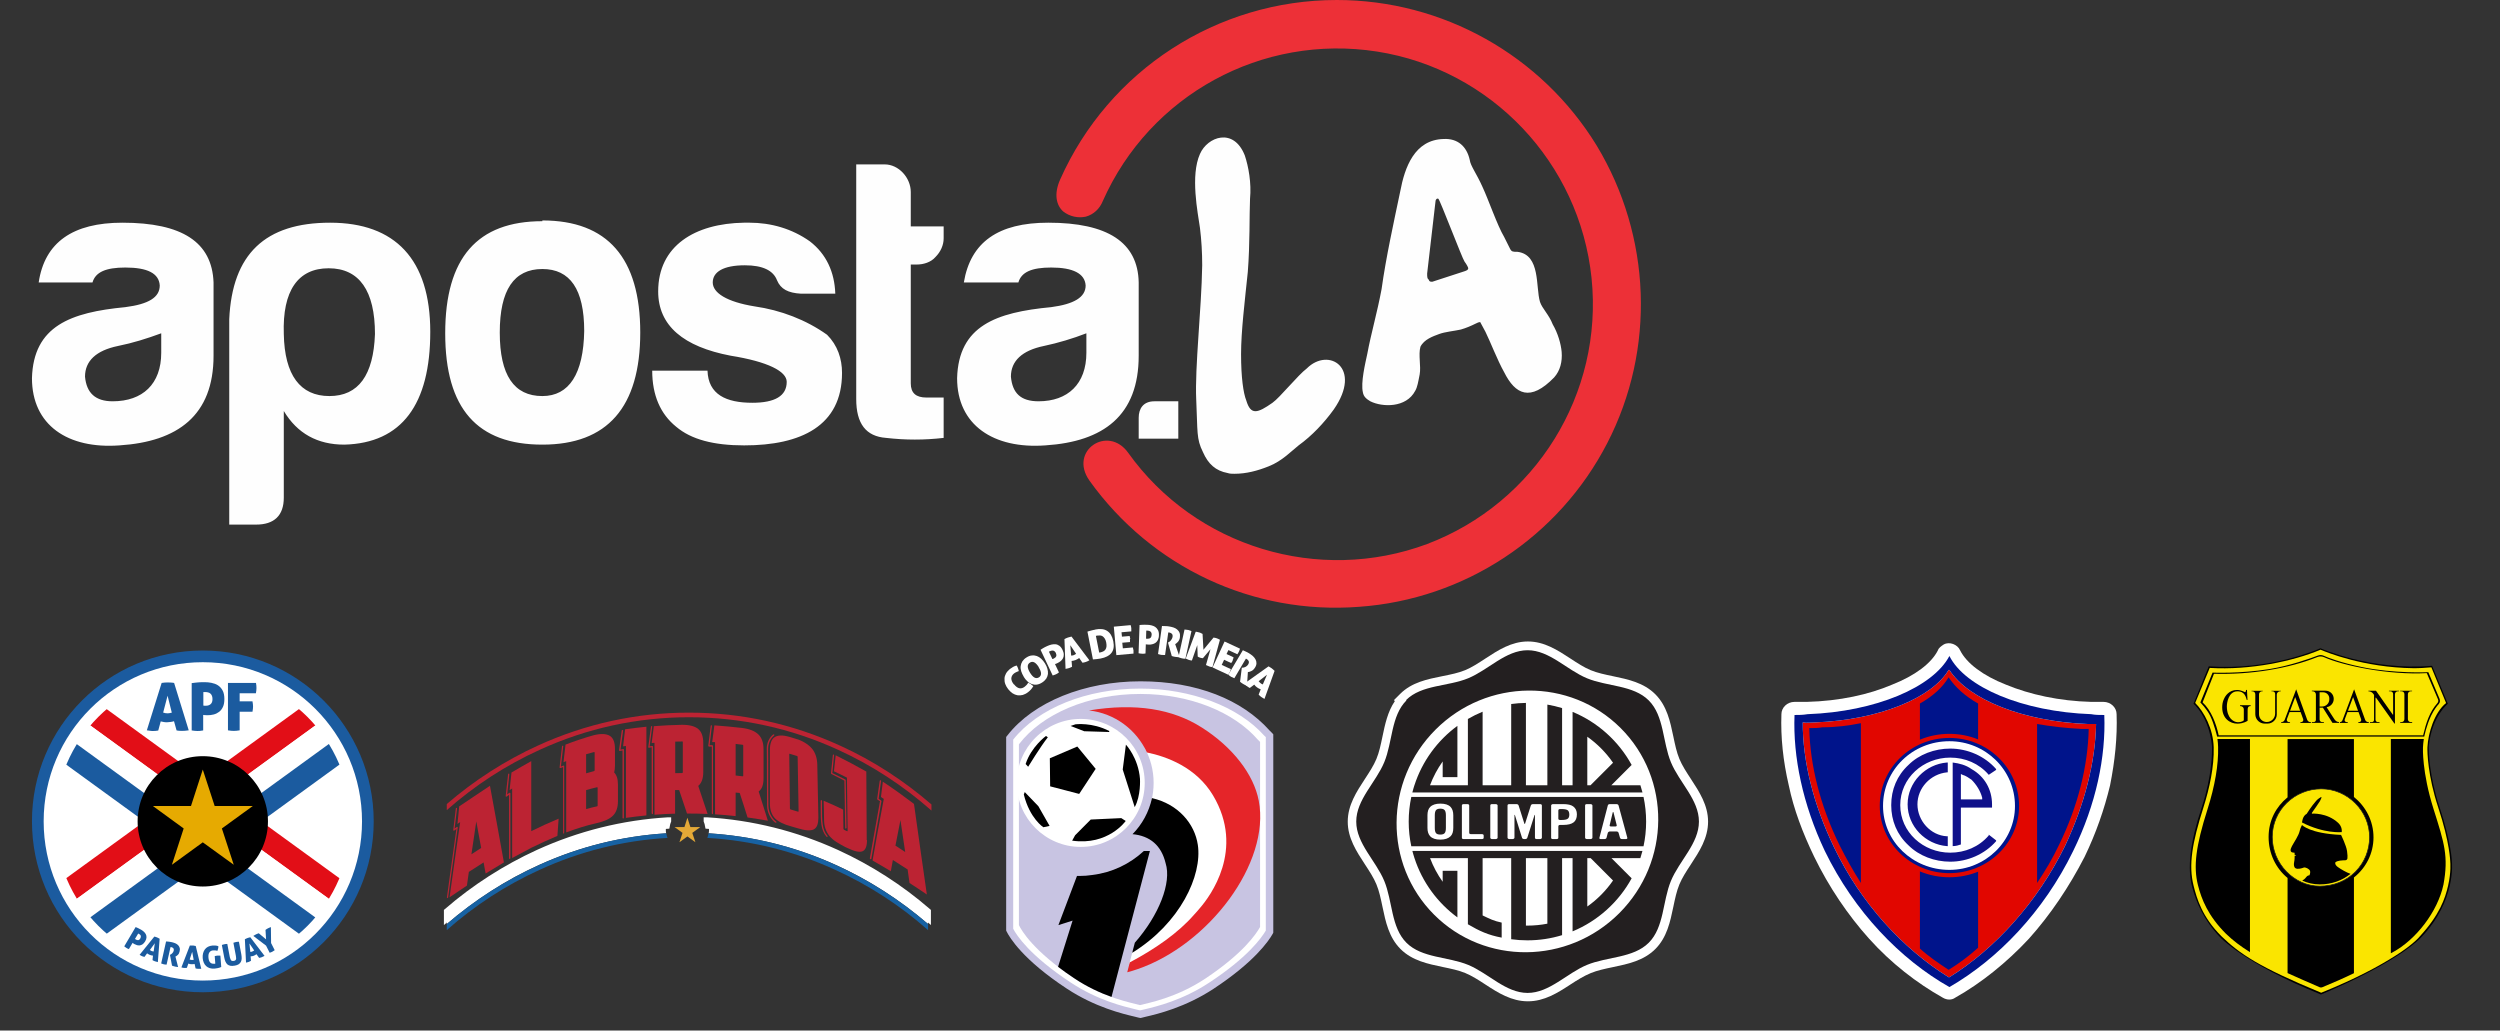 <?xml version="1.0" encoding="UTF-8" standalone="no"?><!DOCTYPE svg PUBLIC "-//W3C//DTD SVG 1.1//EN" "http://www.w3.org/Graphics/SVG/1.1/DTD/svg11.dtd"><svg width="100%" height="100%" viewBox="0 0 13905 5732" version="1.1" xmlns="http://www.w3.org/2000/svg" xmlns:xlink="http://www.w3.org/1999/xlink" xml:space="preserve" xmlns:serif="http://www.serif.com/" style="fill-rule:evenodd;clip-rule:evenodd;stroke-miterlimit:10;"><rect x="0" y="0" width="13905" height="5732" fill="#333333" stroke="none"/><rect id="Artboard1" x="0" y="0" width="13904.8" height="5731.75" style="fill:none;"/><g><g><path d="M6420.71,2232c-62.333,0 -87.291,41.542 -87.291,91.417l-0,116.375l220.291,-0l0,-207.834l-133,0l0,0.042Zm-573.583,-744c120.542,0 187.042,33.25 191.208,99.75c0,66.5 -66.541,103.917 -191.208,120.542c-307.583,29.083 -515.417,103.916 -523.708,394.875c-0,261.875 203.666,394.875 490.458,374.083c324.208,-20.792 519.542,-166.25 519.542,-498.792l-0,-407.333c-4.167,-224.458 -174.584,-332.5 -502.917,-332.5c-278.5,-0 -432.292,108.083 -469.667,332.5l303.417,-0c16.625,-58.208 74.792,-83.125 182.875,-83.125Zm-70.667,744c-99.75,0 -145.458,-45.708 -153.791,-137.167c-0,-87.291 62.333,-145.458 182.875,-170.416c79,-16.625 162.125,-41.584 236.916,-70.667l0,108.083c0,174.584 -103.916,270.167 -266,270.167Zm-527.875,-906.125l0,-66.5l-182.875,-0l0,-191.208c0,-78.959 -66.5,-153.792 -145.458,-153.792l-157.958,-0l-0,1305.12c-0,137.167 54.041,207.833 166.25,216.125c108.083,12.458 212,12.458 320.041,0l0,-224.458l-95.583,-0c-58.208,-0 -87.292,-24.917 -87.292,-78.959l0,-660.875l33.25,0c37.417,0 78.959,-12.458 103.917,-41.583c29.083,-29.083 45.708,-66.5 45.708,-103.917l0,0.042Zm-1313.42,735.708l-307.584,0c0,137.167 45.709,241.084 133,311.75c83.125,70.667 207.834,103.917 378.25,103.917c315.875,0 544.5,-108.083 544.5,-403.167c0,-78.958 -24.958,-153.791 -83.125,-212c-116.416,-83.125 -257.708,-137.166 -403.208,-157.958c-153.792,-24.958 -232.75,-74.833 -232.75,-133c-0,-58.167 58.167,-95.583 178.708,-95.583c99.75,-0 157.959,29.083 178.709,83.125c20.791,49.875 62.333,70.666 133,74.791l191.208,0c-4.167,-120.541 -49.875,-220.291 -141.333,-290.958c-99.75,-70.667 -216.125,-103.917 -336.667,-103.917l-29.083,0c-274.334,4.167 -478,128.834 -478,382.375c-0,191.209 141.333,307.584 403.166,357.459c207.834,33.25 311.75,87.291 311.75,145.458c0,78.958 -66.5,116.375 -191.208,116.375c-145.458,0 -245.208,-45.708 -249.375,-178.75l0,0.083l0.042,0Zm-918.584,-565.291c153.792,-0 232.75,112.208 232.75,345c-4.166,236.916 -83.125,361.625 -232.75,361.625c-157.958,-0 -236.916,-116.375 -236.916,-353.292c-0,-236.917 78.958,-353.292 236.916,-353.292l0,-0.041Zm0,-266c-361.625,-0 -540.333,203.666 -540.333,623.458c-0,419.792 178.75,619.292 540.333,619.292c361.584,-0 544.5,-207.834 544.5,-623.459c0,-415.625 -182.875,-623.458 -544.5,-623.458l0,4.167Zm-1438.12,1537.88c0,99.75 -54.041,149.625 -153.791,149.625l-149.625,-0l-0,-1143c16.625,-361.625 199.5,-536.167 561.125,-536.167c361.625,-0 556.958,203.667 556.958,606.833c-0,403.167 -157.958,619.292 -478,627.625c-149.625,0 -261.875,-62.333 -336.667,-187.041l0,482.166l0,-0.041Zm253.542,-565.292c162.083,-0 245.25,-116.375 253.542,-345c-0,-241.083 -87.292,-365.75 -257.709,-365.75c-170.416,-0 -257.708,124.708 -249.375,365.75c4.167,228.583 91.459,345 253.542,345Zm-1134.71,-714.875c124.708,-0 187.041,33.25 191.208,99.75c-0,66.5 -62.333,103.917 -191.208,120.542c-303.417,29.083 -511.25,103.916 -519.542,394.875c-0,261.875 199.5,394.875 486.292,374.083c324.208,-20.792 523.708,-166.25 523.708,-498.792l-0,-407.333c-8.292,-224.458 -174.583,-332.5 -507.083,-332.5c-274.334,-0 -432.25,108.083 -465.542,332.5l299.25,-0c16.625,-58.208 74.833,-83.125 182.875,-83.125l0.042,-0Zm-70.667,744c-95.583,-0 -145.458,-45.708 -153.792,-137.167c0,-87.291 62.334,-145.458 182.875,-170.416c83.125,-16.625 162.084,-41.584 241.084,-70.667l-0,108.083c-0,174.584 -103.917,270.167 -270.167,270.167Zm7161.54,-1167.96c24.958,-133 78.958,-286.792 241.083,-290.959c78.958,-4.166 128.833,41.584 145.458,116.375c4.167,33.25 37.417,74.834 70.667,149.625c33.25,70.667 83.125,216.125 120.542,278.5l33.25,66.5c8.333,16.625 16.625,16.625 41.583,16.625c128.833,16.625 99.75,195.334 124.667,278.459c12.458,37.416 49.875,70.666 70.666,124.708c29.084,49.875 45.709,108.083 49.875,153.792c4.167,54.041 -8.291,103.916 -41.583,141.333c-133,137.167 -216.125,95.583 -278.458,-29.083c-37.417,-66.5 -78.959,-174.584 -103.917,-224.459l-29.083,-54.041c-8.334,-0 -16.625,4.166 -24.959,8.291c-24.916,12.459 -54,24.917 -83.125,33.25c-37.416,8.334 -87.291,12.459 -120.541,24.959c-33.25,12.458 -83.125,29.083 -103.917,70.666c-12.458,45.709 4.167,108.084 -4.125,153.792c-8.333,41.542 -12.5,70.667 -24.958,91.458c-49.875,95.584 -182.875,91.459 -249.375,58.209c-20.792,-12.459 -37.417,-24.959 -41.584,-49.875c-12.458,-54.042 12.5,-157.959 24.959,-216.125c20.791,-112.209 54.041,-224.459 78.958,-357.459c24.958,-178.708 66.5,-365.75 103.917,-544.5l-0,-0.041Zm157.958,490.458c4.167,12.458 8.292,12.458 20.792,12.458l178.708,-58.208c12.458,-4.167 20.792,-8.292 20.792,-16.625c-0,-4.167 -8.334,-20.792 -20.792,-37.417c-12.458,-16.625 -137.167,-345 -145.458,-349.125c-8.334,-4.166 -16.625,4.167 -16.625,20.792l-45.75,394.875c-0,16.625 -0,29.083 8.333,33.25Zm-1292.67,669.167c8.334,178.75 0,216.125 37.417,290.958c29.083,66.5 70.667,103.917 137.167,116.375c12.458,4.167 24.916,4.167 37.416,4.167c66.5,-0 128.834,-16.625 191.167,-41.584c74.833,-29.083 128.875,-87.291 166.292,-116.375c74.791,-54.041 141.291,-124.708 195.333,-199.5c162.083,-232.75 -29.083,-349.125 -149.625,-228.583c-49.875,37.417 -149.625,162.083 -191.208,191.208c-83.125,58.167 -120.542,70.667 -145.459,-12.458c-16.625,-41.542 -29.125,-128.833 -29.125,-257.708c0,-128.875 20.792,-295.084 37.417,-457.209c12.458,-157.958 8.333,-315.875 12.458,-407.333c8.334,-87.292 -8.291,-178.708 -29.083,-241.083c-62.333,-157.959 -207.792,-103.917 -249.375,-8.292c-54.042,120.542 -12.458,324.208 0,411.5c8.292,66.5 12.458,137.167 12.458,207.833c-4.166,249.375 -41.541,565.292 -33.25,748.167l0,-0.083Z" style="fill:#fefefe;fill-rule:nonzero;"/><path d="M7434.88,0c590.208,0 1138.88,307.583 1446.42,810.5c303.458,502.917 328.375,1130.54 58.208,1654.25c-270.167,523.708 -793.875,868.708 -1379.92,910.25c-590.208,45.708 -1155.5,-220.292 -1500.5,-702.458c-116.375,-166.25 103.917,-311.75 216.167,-153.792c374.042,523.708 1059.88,731.542 1662.54,507.083c602.708,-228.583 980.916,-835.458 914.416,-1479.67c-66.5,-640.084 -556.958,-1159.62 -1192.88,-1259.42c-640.083,-99.75 -1263.58,241.083 -1525.42,831.292c-16.625,41.583 -49.875,74.833 -95.584,87.291c-41.583,8.334 -87.291,0 -124.708,-29.083c-37.417,-33.25 -54.042,-95.583 -16.625,-178.708c270.167,-606.875 872.833,-997.542 1537.88,-997.542Z" style="fill:#ed3037;fill-rule:nonzero;"/></g></g><g><g><g><g><path d="M12909,5531.44c-427.078,-172.917 -559.618,-317.457 -559.618,-317.457c-93.783,-97.296 -133.999,-198.215 -155.296,-275.727c-29.783,-108.432 -14.054,-248.918 52.324,-449.132c57.513,-173.458 57.081,-303.89 56.973,-332.106c-0,-3.405 -0.217,-6.811 -0.541,-10.27c-17.297,-162.918 -102.431,-232.431 -102.431,-232.431l84.702,-208.052c347.456,24.919 620.968,-100.756 620.968,-100.756c-0,-0 278.809,126.539 620.968,97.567l87.945,211.241c0,0 -88.431,69.459 -105.675,232.431c-0.324,3.405 -0.54,6.811 -0.54,10.27c-0.108,28.216 2.649,158.648 60.162,332.106c66.378,200.214 68.648,304.592 68.648,304.592c-0,0 24.702,216.593 -171.621,420.429c0,0 -110.053,128.756 -556.752,317.457" style="fill-rule:nonzero;"/><path d="M12910.4,5521.61c-348.105,-144.053 -452.699,-215.89 -554.212,-313.727c-108.648,-108.053 -137.675,-210.755 -155.404,-281.565c-28.865,-114.918 -8.216,-237.512 54.432,-434.375c34.756,-109.351 60.107,-228.755 57.405,-334.971c-2.649,-103.621 -54.757,-199.782 -103.026,-247.187l81.026,-194.809c225.404,13.621 464.483,-37.352 616.32,-101.405c30.918,13.243 239.187,99.729 517.023,102.972c32.648,0.378 67.405,-2.324 99.35,-4.811l81.729,198.431c-64.053,51.892 -99.999,165.675 -103.729,246.377c-1.135,25.027 1.676,158.485 60.054,334.538c65.027,196.214 67.027,301.835 67.027,302.916l-0,0.757c0.054,0.541 5.783,54.108 -12.162,131.513c-16.595,71.35 -46.973,161.836 -156.864,281.457l-0.324,0.324c-0.649,0.703 -33.946,43.568 -138.702,109.567c-85.081,53.621 -210.107,123.296 -409.727,203.998" style="fill:#fae500;fill-rule:nonzero;"/><path d="M12514.3,4110.48l-0,1185.45c-53.621,-33.675 -94.27,-64.594 -133.621,-102.539c-99.188,-98.81 -135.999,-191.783 -155.674,-270.052c-25.838,-103.135 -12.595,-215.512 53.081,-421.943c41.459,-130.269 61.513,-248.377 59.026,-346.376c-0.378,-15.027 -1.676,-29.891 -3.73,-44.486l180.972,0l-0.054,0l-0,-0.054Z" style="fill-rule:nonzero;"/><path d="M13201.4,4656.86c-0,90.378 -42.054,170.648 -108.81,223.566l-0,532.429c-54.108,26.432 -114.54,52.918 -176.647,78.485c-4.433,1.784 -9.406,1.73 -13.73,-0.216c-67.405,-29.891 -127.621,-54.702 -178.809,-78.81l-0,-529.077c-64.973,-53.135 -105.459,-135.404 -105.459,-227.728c-0,-92.324 41.243,-168.323 105.459,-220.755l-0,-324.214l369.132,0l-0,322.214c65.621,52.918 108.81,133.404 108.81,224.16" style="fill-rule:nonzero;"/><path d="M13590.2,4921.45c-32,148.81 -152.215,305.619 -283.728,376.105c-2.919,1.568 -5.73,3.081 -8.594,4.649l-0,-1191.78l183.458,-0c-2.595,16.324 -4.108,32.216 -4.811,47.189c-0,1.405 -6.432,135.08 58.756,341.889c59.892,189.836 84.378,262.917 55.027,421.943" style="fill-rule:nonzero;"/><path d="M13569.2,3887.51l-62.919,-148.918c0,-0 -187.35,9.459 -369.456,-28.432c-120.107,-25.027 -186.161,-51.027 -213.134,-63.243c-9.729,-4.432 -20.81,-4.703 -30.864,-0.919c-41.676,15.838 -157.188,57.351 -270.809,75.459c-165.945,26.54 -315.727,19.621 -315.727,19.621l-67.946,166.215c0,0 35.676,35.243 55.081,74.811c21.891,44.594 38.216,115.026 38.216,115.026l1152.1,-0c0,-0 12.162,-63.135 38.54,-117.405c15.676,-32.054 31.568,-52.594 42.054,-63.999c6.919,-7.622 8.757,-18.649 4.703,-28.108m-12.379,23.351c-43.837,49.675 -61.999,108.161 -79.242,178.809l-1137.13,0c-13.459,-64.053 -41.837,-139.458 -89.404,-182.971l63.296,-159.188c205.026,5.784 414.7,-28.919 575.077,-93.08c11.946,-4.757 25.243,-4.541 36.919,0.648c106.269,47.567 361.294,100.486 571.779,88.756l62.216,145.783c3.027,7.135 1.676,15.405 -3.514,21.189" style="fill-rule:nonzero;"/><path d="M13188.4,4656.86c0,153.242 -122.648,279.89 -287.673,279.89c-149.783,0 -270.863,-128.107 -270.863,-281.349c-0,-153.242 128.107,-275.674 281.349,-275.674c153.242,0 277.133,123.837 277.133,277.079" style="fill-rule:nonzero;"/><path d="M12902.5,4929.07c-143.188,0 -264.214,-125.242 -264.214,-273.619c0,-148.377 122.486,-267.89 272.971,-267.89c70.107,0 136.972,27.946 188.215,78.81c51.675,51.351 80.161,118.972 80.161,190.593c0,71.621 -27.837,141.188 -78.269,191.999c-51.459,51.729 -122.054,80.216 -198.648,80.216" style="fill:#fae500;fill-rule:nonzero;"/><path d="M12911.2,4389.4c34.973,-0 69.297,7.081 101.891,20.973c31.621,13.513 60.162,32.756 84.864,57.242c51.297,50.919 79.567,118.162 79.567,189.134c0,70.973 -27.621,140.161 -77.729,190.593c-51.081,51.351 -121.242,79.621 -197.242,79.621c-142.161,0 -262.322,-124.431 -262.322,-271.673c-0,-147.242 121.621,-265.89 271.025,-265.89m-0.054,-3.838c-150.053,0 -274.971,119.729 -274.971,269.836c-0,150.107 122.486,275.619 266.214,275.619c161.567,0 278.971,-124.053 278.971,-274.106c0,-150.053 -125.134,-271.349 -270.268,-271.349" style="fill:#1d1d1b;fill-rule:nonzero;"/><path d="M12803.9,4574.48c0,-0 2.054,-35.784 25.73,-47.838c-0,0 27.567,-44.108 53.243,-72.81c4.54,-5.135 9.783,-9.73 15.513,-13.622c3.135,-2.162 6.811,-4.54 10.108,-6.432c2.108,-1.243 4.541,0.973 3.622,3.189c-2.433,5.838 -6.108,14.54 -8.433,18.594c-3.621,6.433 -42.702,62.757 -44.486,64.811c0,-0 -1.784,2.973 0,5.135c0,-0 82.54,-6.865 145.296,50.918c9.946,9.19 17.298,21.027 19.676,34.324c0.919,5.298 1.297,11.136 0.541,17.46c-0,-0 -96.108,10.108 -220.756,-53.459" style="fill-rule:nonzero;"/><path d="M13073.7,4860.21c-45.297,36.702 -104.161,58.864 -170.972,58.864c-34.27,0 -67.296,-7.513 -97.62,-20.972c6,-3.514 15.621,-10.271 22.432,-20c2.757,-3.946 6.486,-7.081 10.973,-8.541c2.324,-0.756 4.756,-1.351 6.594,-1.135c0,0 6.865,-13.297 3.189,-24.54c-3.621,-11.243 -26.648,-22.108 -35.08,-18.432c-8.487,3.621 -33.027,11.243 -45.514,3.621c-8.486,-5.189 -9.081,-16.594 -8.972,-24.432c-0,-3.027 0.378,-6 1.135,-8.865c3.405,-14.054 2.973,-36.054 2.973,-36.054c5.675,-0.432 8.756,-1.675 8.756,-1.675c-2.702,-2.757 -9.405,-3.784 -9.405,-3.784c1.405,-3.351 -0.27,-11.784 -0.27,-11.784c-10.595,-0.216 -20.378,-1.027 -21.73,-13.135c-1.243,-10.865 16.703,-39.027 16.703,-39.027c-0,0 28.918,-45.891 32.972,-65.188c4,-19.297 13.892,-36.595 13.892,-36.595c0,0 42.703,47.46 217.188,55.135c-0,0 28.919,58.27 33.351,90.108c2.919,20.648 3.027,32.27 2.162,40.161c-0.703,6.109 -5.676,10.757 -11.784,10.865c-17.351,0.541 -44.918,1.135 -55.513,11.838c0,-0 -5.243,11.838 13.622,25.567c17.135,12.379 48.918,31.135 70.81,38.054" style="fill-rule:nonzero;"/><path d="M12497.6,3837.3l3.027,55.729l-4.162,0.216c-4.702,-14.54 -10.108,-49.621 -54.107,-47.999c-47.027,1.675 -56.811,62.432 -56.649,84.269c0.703,64.811 36.919,86.054 58.703,87.243c10.108,0.541 26.108,-0.973 35.675,-10l0,-61.567c0,-9.73 -7.135,-17.73 -20.811,-18.054l0,-4.811l58.703,0l-0,4.811c-15.946,0.108 -16.595,12.649 -16.595,22.378l-0.216,59.73c-23.027,13.837 -45.351,15.729 -57.081,15.729c-39.999,0 -84.215,-28.432 -84.215,-90.486c-0,-14.54 2.324,-31.513 9.405,-45.999c7.081,-16.973 28.432,-50.919 72.756,-50.919c23.46,0 42.216,12.162 44.595,12.162c2.378,0 6.108,-3.621 5.729,-12.162l5.243,0l0,-0.27Z" style="fill-rule:nonzero;"/><path d="M12686.4,3842.11l-0,2.756l-4.108,0c-10.433,0 -18.811,8.433 -18.811,18.811l0,109.459c0,28.486 -23.081,51.567 -51.567,51.567l-15.622,-0c-28.864,-0 -52.324,-23.405 -52.324,-52.324l0,-111.134c0,-9.081 -7.351,-16.379 -16.378,-16.379l-4.865,0l0,-2.756l62.865,-0l-0,2.756l-4.216,0c-9.244,0 -16.757,7.514 -16.757,16.757l-0,111.513c-0,23.567 19.081,42.702 42.594,42.702l0.216,0c25.838,0 46.865,-20.973 46.865,-46.864l-0,-109.729c-0,-7.892 -6.432,-14.379 -14.324,-14.379l-6.216,0l-0,-2.756l52.81,-0l-0.162,-0Z" style="fill-rule:nonzero;"/><path d="M12832.6,4003.35l-61.243,-169.404l-63.945,169.836c-2.919,7.568 -10.108,12.541 -18.108,12.541l-1.568,-0l0,4.432l49.513,-0l0,-4.432l-5.838,-0c-8.594,-0 -14.648,-8.595 -11.567,-16.703l14.757,-39.135l61.405,0l14.378,39.892c2.811,7.783 -2.973,16 -11.243,16l-4.379,-0l0,4.432l58.595,0l-0,-4.432l-2.325,-0c-8.216,-0 -15.621,-5.135 -18.432,-12.973m-95.351,-50.27l28.595,-75.945l27.459,75.945l-56.054,-0Z" style="fill-rule:nonzero;"/><path d="M13009.9,4016.27c-10.649,-0 -20.541,-7.082 -26.216,-16.054l-43.189,-66.919l0.703,0c23.567,-3.73 38.972,-23.892 38.972,-45.459l0,-1.081c0,-24.865 -20.162,-45.081 -45.08,-45.081l-76.702,0l-0,3.189l4.972,0c9.73,0 17.622,7.892 17.622,17.622l-0,141.458c-0,6.811 -5.514,12.27 -12.27,12.27l-10.27,0l-0,4.433l66.864,-0l-0,-4.433l-9.73,0c-7.621,0 -13.946,-6.216 -13.946,-13.945l0,-66.378l18.108,-0l53.459,84.702l36.649,-0l-0,-4.433l0.054,0l-0,0.109Zm-108.27,-86.703l0,-79.134l19.406,-0c19.081,-0 34.594,15.513 34.594,34.594l0,4.703c0,22 -17.892,39.837 -39.838,39.837l-14.216,0l0.054,0Z" style="fill-rule:nonzero;"/><path d="M13154.8,4003.35l-61.243,-169.404l-63.946,169.836c-2.918,7.568 -6.486,12.378 -14.54,12.378l-0.108,4.649l43.297,0l-0,-4.432l-6.378,-0c-7.838,-0 -13.244,-7.838 -10.487,-15.189l15.351,-40.703l61.405,0l14.379,39.892c2.81,7.783 -2.973,16 -11.244,16l-4.378,-0l0,4.432l58.594,0l0,-4.432l-2.324,-0c-8.216,-0 -15.622,-5.135 -18.432,-12.973m-95.405,-50.27l28.594,-75.945l27.46,75.945l-56.054,-0Z" style="fill-rule:nonzero;"/><path d="M13343.4,3841.67l-0,3.189l-6.379,0c-8.972,0 -16.324,7.352 -16.324,16.325l0,163.242l-2.919,-0l-102.215,-143.783c-0.919,-1.297 -2.973,-0.649 -2.973,0.973l-0,121.729c-0,7.135 5.784,12.973 12.973,12.973l9.297,-0l0,4.432l-52.972,-0l-0,-4.432l10.594,-0c6.595,-0 11.946,-5.352 11.946,-11.946l-0,-139.351l-4.324,-6.108c-6.217,-8.756 -16.325,-13.945 -27.081,-13.945l-0,-3.19l42.053,0l93.513,132.972c0.649,0.919 2.054,0.433 2.054,-0.648l-0.216,-114.324c0,-8.162 -6.594,-14.756 -14.757,-14.756l-8.594,-0l-0,-3.19l56.216,0l-0,-0.108l0.108,-0.054Z" style="fill-rule:nonzero;"/><path d="M13416.5,4016.27l0,4.432l-66.486,-0l0,-4.432l7.352,-0c8.756,-0 15.891,-7.136 15.891,-15.892l0,-139.729c0,-8.757 -7.081,-15.73 -15.729,-15.73l-7.946,0l-0,-3.189l66.486,0l-0,3.189l-7.622,0c-8.756,0 -15.729,7.082 -15.729,15.73l-0,139.729c-0,8.756 7.135,15.892 15.892,15.892l8.054,-0l-0.163,-0Z" style="fill-rule:nonzero;"/></g></g></g><g><g><path d="M2078.55,4568.32c0,524.753 -425.348,950.642 -950.641,950.642c-525.293,-0 -950.155,-425.348 -950.155,-950.642c0,-525.293 425.348,-950.155 950.155,-950.155c524.807,0 950.641,425.349 950.641,950.642" style="fill:#1b5b9f;fill-rule:nonzero;"/><path d="M2013.57,4568.32c-0,488.807 -396.321,885.615 -885.615,885.615c-489.294,0 -885.128,-396.321 -885.128,-885.615c-0,-489.293 396.321,-885.128 885.128,-885.128c488.807,-0 885.615,396.321 885.615,885.615" style="fill:#fff;fill-rule:nonzero;"/></g><g><clipPath id="_clip1"><path d="M306.236,4568.32c-0,453.889 367.781,822.264 822.264,822.264c454.483,0 822.264,-367.781 822.264,-822.264c-0,-454.483 -368.862,-821.669 -822.751,-821.669c-453.888,-0 -821.669,367.781 -821.669,821.669l-0.108,0Z"/></clipPath><g clip-path="url(#_clip1)"><g><path d="M1851.09,3807.13l74.887,103.072l-1670.72,1213.85l-74.886,-103.072l1670.72,-1213.85Z" style="fill:#e20e17;"/><path d="M1925.84,3910.21l74.886,103.073l-1670.72,1213.85l-74.886,-103.072l1670.72,-1213.85Z" style="fill:#fff;"/><path d="M2001.16,4013.06l74.887,103.073l-1670.72,1213.85l-74.887,-103.072l1670.72,-1213.85Z" style="fill:#1b5b9f;"/><path d="M404.581,3807.03l1670.72,1213.85l-74.537,102.591l-1670.72,-1213.85l74.537,-102.592Z" style="fill:#e20e17;"/><path d="M329.662,3910.48l1670.72,1213.85l-74.537,102.591l-1670.72,-1213.85l74.537,-102.592Z" style="fill:#fff;"/><path d="M254.805,4013.67l1670.72,1213.85l-74.537,102.591l-1670.72,-1213.85l74.537,-102.592Z" style="fill:#1b5b9f;"/></g></g></g><path d="M1490.39,4568.32c-0,200.269 -162.215,362.484 -362.484,362.484c-200.269,0 -362.484,-162.215 -362.484,-362.484c0,-200.268 162.215,-362.483 362.484,-362.483c200.269,-0 362.484,162.215 362.484,362.483" style="fill-rule:nonzero;"/><path d="M1424.34,4568.32c0,163.837 -132.648,295.89 -295.89,295.89c-163.242,0 -295.889,-132.648 -295.889,-295.89c-0,-163.242 132.647,-295.889 295.889,-295.889c163.242,-0 295.89,132.647 295.89,295.889" style="fill-rule:nonzero;"/><path d="M1127.9,4280.37l66.054,202.431l212.43,-0l-172.269,125.134l66.054,201.89l-172.269,-124.756l-171.728,124.756l65.458,-201.89l-171.674,-125.134l212.431,-0l65.513,-202.431Z" style="fill:#e6aa01;fill-rule:nonzero;"/><path d="M754.881,5156.53c-0,0 6.378,2.649 11.135,4.757c5.297,2.108 11.135,5.243 18.486,9.513c5.297,3.135 10.595,6.865 15.351,11.135c4.757,4.271 8.487,8.973 11.135,14.271c2.649,5.297 4.217,11.135 3.73,17.999c-0.486,6.865 -2.648,13.73 -7.405,21.676c-4.216,6.865 -8.973,12.162 -13.73,15.892c-4.757,3.135 -10,5.243 -15.351,6.378c-5.297,0.541 -10.595,-0 -15.892,-1.027c-5.297,-1.622 -10,-3.73 -15.351,-6.378c-2.108,-1.027 -3.73,-2.108 -5.784,-3.73c-2.108,-1.027 -3.135,-2.108 -3.73,-3.135l-20.648,34.918c-2.649,-1.027 -5.297,-2.108 -7.892,-3.135c-2.108,-1.027 -4.216,-2.108 -5.784,-3.135c-3.729,-2.108 -7.405,-5.243 -12.162,-8.973l63.351,-107.296l0.541,0.54l-0,-0.27Zm-3.73,65.513l2.108,2.108c1.027,1.027 2.108,1.622 3.73,2.108c4.216,2.649 8.486,3.135 12.648,2.649c4.217,-1.027 7.892,-3.73 10.595,-8.973c1.622,-3.135 2.649,-5.784 3.135,-8.486c0,-2.649 0,-4.757 -0.541,-6.865c-0.54,-2.108 -2.108,-4.216 -3.729,-5.784c-1.622,-1.567 -3.73,-3.135 -5.784,-4.216c-0.54,-0 -1.027,-0.541 -2.108,-1.027c-1.027,-0 -1.622,-1.027 -2.649,-1.027l-18,30.162l0.541,-0.541l0.054,-0.108Z" style="fill:#1b5b9f;fill-rule:nonzero;"/><path d="M804.556,5322.31c-2.649,-0.541 -5.297,-1.027 -7.405,-1.622c-2.108,-0.595 -4.216,-1.027 -6.379,-2.108c-2.108,-0.541 -4.216,-1.622 -6.378,-3.135c-2.649,-1.027 -5.297,-2.649 -7.892,-4.757l81.891,-101.513c3.136,0.541 5.784,1.622 7.892,2.108c2.649,0.541 4.757,1.622 7.406,2.649c2.108,1.027 4.216,1.622 6.378,3.135c2.108,1.027 4.757,2.649 7.892,4.216l-10,129.999c-6.378,-1.621 -12.162,-3.135 -16.919,-4.756c-2.108,-1.027 -4.216,-1.622 -6.378,-2.649c-2.162,-1.027 -4.216,-2.108 -6.379,-3.73l2.649,-24.864c-3.135,-0 -6.378,-1.027 -9.513,-1.622c-3.135,-0.595 -5.784,-1.622 -8.487,-2.649c-2.702,-1.027 -4.757,-2.108 -7.405,-3.729c-2.649,-1.622 -4.757,-3.135 -7.405,-4.757l-14.757,20.108l1.027,-0.541l0.108,0l0.054,0.217Zm56.486,-76l-27.513,37.513c-0,0 3.135,2.109 4.757,3.136c1.621,1.027 3.135,1.621 4.756,2.648c1.622,0.541 3.73,1.027 5.784,1.622c2.108,-0 3.73,0.54 5.784,1.027l6.378,-46l0.054,0l0,0.054Z" style="fill:#1b5b9f;fill-rule:nonzero;"/><path d="M925.528,5236.26c5.784,0.541 11.135,1.027 15.892,1.622c4.757,0.594 10,1.621 14.757,2.649c6.378,1.621 12.162,3.135 18.486,5.783c5.784,2.649 11.135,5.784 15.351,10.054c4.216,4.27 7.405,8.973 8.973,14.757c2.108,5.784 2.108,12.648 0,20.648c-1.027,4.217 -2.108,7.892 -3.73,11.135c-1.621,3.244 -3.729,5.784 -5.783,7.892c-2.054,2.108 -4.217,4.216 -6.865,5.784c-2.108,1.622 -4.757,2.649 -6.865,3.73l14.757,58.107c-2.649,0 -5.784,0 -8.973,-1.027c-3.135,0 -6.379,-1.027 -8.973,-1.621c-2.108,-0 -4.757,-1.027 -7.892,-2.108c-3.135,-1.081 -5.297,-1.622 -7.892,-2.649l-11.621,-60.756l1.621,-0c0,-0 3.135,-1.622 5.297,-3.135c2.109,-1.027 3.73,-2.649 5.784,-4.757c2.054,-2.108 3.73,-4.216 5.297,-6.865c1.622,-2.649 2.649,-5.243 3.136,-7.892c1.027,-5.784 0.54,-10.054 -2.109,-13.243c-2.648,-3.189 -6.378,-5.243 -11.135,-6.378l-4.756,-0l-21.676,97.242c-6.378,0 -11.135,-1.027 -15.351,-1.621c-4.216,-1.027 -8.973,-2.649 -14.757,-4.757l26.973,-121.567l2.108,-1.027l-0.054,0Z" style="fill:#1b5b9f;fill-rule:nonzero;"/><path d="M1039.15,5383.12c-2.649,0 -5.297,0 -7.405,0.541l-6.379,-0c-2.108,-0 -4.216,-0 -7.405,-1.027c-2.649,-0 -5.784,-1.027 -8.973,-2.109l46.973,-121.566l16.378,-0c2.108,-0 4.757,-0 7.405,1.027c2.649,-0 5.784,1.027 8.973,1.621l30.648,126.81c-6.864,0.541 -12.648,0.541 -17.405,0c-2.108,0 -4.757,0 -6.865,-0.54c-2.108,-0 -4.756,-1.027 -7.405,-1.622l-5.297,-24.865l-9.514,1.622l-8.973,0c-2.648,0 -5.297,-0.54 -7.891,-1.027c-2.595,-0.486 -5.784,-1.622 -8.487,-2.649l-7.892,23.243l-0.54,0.541l0.054,0Zm30.108,-90.378l-14.27,43.892c-0,-0 3.729,1.027 5.297,1.621c1.621,0 3.73,0.541 5.297,1.028l5.784,-0c2.108,-0 3.73,-0 5.784,-1.028l-8.487,-45.459l0.649,0l-0.054,-0.054Z" style="fill:#1b5b9f;fill-rule:nonzero;"/><path d="M1194.5,5317.66c3.135,-0.54 5.784,-1.027 8.486,-1.622c2.649,0 4.757,-0.54 6.865,-1.027l15.892,0l4.757,63.351c-6.865,3.135 -13.243,5.243 -20.108,6.379c-6.379,1.027 -12.162,2.108 -16.919,2.648c-10,0.541 -19.027,0 -26.973,-2.648c-7.946,-2.649 -14.756,-6.379 -20.108,-11.622c-5.783,-5.243 -10,-11.621 -13.243,-19.513c-3.243,-7.892 -5.297,-16.379 -5.784,-25.405c-0.54,-9.514 0,-18 2.109,-25.892c2.108,-7.892 5.297,-15.351 9.999,-21.676c4.703,-6.324 10.595,-11.135 17.406,-14.756c7.405,-3.73 15.351,-5.784 24.864,-6.865l15.892,-0c5.297,-0 10.595,1.621 16.919,3.73c-0,4.756 -0,9.513 -1.622,14.27c-1.027,4.756 -2.648,8.486 -3.729,11.621c-2.649,-0.54 -4.757,-1.027 -6.379,-1.621c-2.108,-0 -3.729,-0.541 -5.783,-1.027l-11.135,-0c-9.514,0.54 -16.379,4.216 -21.135,11.135c-4.757,6.919 -6.379,16.378 -5.298,29.026c1.027,12.163 4.216,21.676 9.514,26.919c5.297,5.784 13.243,7.892 22.756,7.406c2.108,-0 4.216,-0 5.784,-1.027l-3.135,-41.784l0.108,0Z" style="fill:#1b5b9f;fill-rule:nonzero;"/><path d="M1304.39,5371.01c-8.973,1.622 -16.919,2.108 -23.784,0.541c-6.378,-1.622 -12.162,-4.217 -16.378,-7.892c-4.216,-4.216 -7.892,-9.514 -10.594,-15.892c-2.703,-6.378 -4.757,-13.73 -6.379,-22.162l-13.243,-69.729c3.135,-1.027 5.784,-2.108 8.487,-2.649c2.108,-0.54 4.756,-1.027 6.864,-1.621c2.109,-0 4.217,-0.541 6.379,-1.028c2.108,0 5.297,0 8.486,-0.54l12.649,66.594c1.027,5.784 2.108,10.595 3.729,14.27c1.028,3.73 2.649,6.865 4.217,9.514c1.621,2.108 3.729,3.729 6.378,4.216c2.108,0.54 5.297,0.54 8.973,-0c3.676,-0.541 6.378,-1.622 8.486,-3.135c2.108,-1.514 3.135,-3.73 4.217,-6.379c0.54,-2.648 1.027,-6.378 -0,-10.054c-0,-4.216 -1.028,-8.973 -2.109,-14.756l-12.648,-66.594c3.135,-1.027 6.378,-2.108 8.486,-2.649l6.379,-1.622c2.108,0 4.216,-0.54 6.864,-1.027c2.649,0 5.298,0 8.973,-0.54l13.243,69.729c1.622,8.486 2.109,16.378 2.109,23.243c-0,6.865 -1.622,13.243 -4.217,18.486c-2.594,5.244 -6.864,10.054 -12.162,13.73c-5.783,3.73 -13.243,6.378 -22.162,7.892" style="fill:#1b5b9f;fill-rule:nonzero;"/><path d="M1396.39,5343.5c0,-0 -4.756,2.648 -6.378,3.729c-2.108,1.027 -4.216,1.622 -5.784,2.649c-2.108,0.541 -4.216,1.622 -6.864,2.108c-2.649,0.487 -5.784,1.622 -8.973,2.108l-6.379,-129.999c2.649,-1.621 5.298,-2.648 7.406,-3.73c2.108,-1.027 4.756,-2.108 7.405,-3.135c2.108,-0.54 4.216,-1.621 6.865,-2.108c2.648,-0.486 5.297,-1.621 8.486,-2.108l79.243,103.621c-5.784,3.135 -11.135,5.784 -15.892,7.405c-2.108,1.027 -4.216,1.622 -6.865,2.108c-2.648,0.487 -4.756,1.027 -7.405,1.622l-14.757,-20.648c-2.648,2.108 -5.297,3.729 -7.892,5.243c-2.594,1.513 -5.297,2.648 -7.891,3.729c-2.595,1.082 -5.298,1.622 -7.892,2.109c-2.595,0.486 -5.784,1.027 -8.973,1.027l2.108,24.864l0.541,-0.54l-0.109,-0.054Zm-9.027,-95.081l4.757,46c0,-0 3.73,-0 5.784,-0.541c1.622,0 3.73,-0.54 5.297,-1.621c2.108,-0.541 3.73,-1.622 5.297,-2.649c1.622,-1.027 3.136,-2.108 5.298,-3.135l-25.892,-38.054l-0.541,0l0.054,0l-0.054,0Z" style="fill:#1b5b9f;fill-rule:nonzero;"/><path d="M1477.74,5171.29c0,-0 4.757,-3.135 6.865,-4.757c2.649,-1.622 5.297,-3.135 7.892,-4.216c1.621,-1.027 4.216,-2.108 6.865,-3.135c3.135,-1.027 5.297,-2.108 7.405,-2.649l1.027,88.756l20.108,39.676c-5.297,3.729 -9.514,6.378 -13.243,8.486c-3.73,2.108 -8.487,3.73 -14.757,5.784l-20.108,-39.676c-5.297,-4.216 -11.135,-8.486 -17.405,-13.243c-5.784,-4.756 -12.162,-8.973 -18,-13.729c-5.838,-4.757 -12.162,-8.973 -18,-13.73c-5.838,-4.757 -11.621,-8.973 -17.405,-13.243c1.622,-1.027 3.73,-2.649 6.865,-4.216c2.648,-1.622 5.783,-3.135 8.486,-4.757c2.108,-1.027 4.757,-2.108 7.405,-3.135c2.649,-1.027 5.298,-2.108 7.406,-2.649l40.702,33.784l-3.135,-52.324l1.027,-1.027l0.054,-0l-0.054,-0Z" style="fill:#1b5b9f;fill-rule:nonzero;"/><path d="M880.664,4063.13c-5.784,1.027 -11.135,1.622 -15.352,2.108c-4.756,0 -8.973,0.541 -13.729,0.541c-4.757,-0 -9.514,-0 -15.352,-1.027c-5.783,-0.541 -12.162,-1.622 -19.513,-2.649l82.378,-263.674c6.378,-0.54 12.162,-1.621 18,-2.108c5.297,0 11.135,-0.54 16.919,-0.54c4.756,-0 9.999,-0 15.351,0.54c5.297,0 11.621,1.027 19.027,2.108l81.35,263.674c-14.27,2.108 -26.432,3.135 -37.026,3.135c-4.757,0 -10,0 -14.757,-0.54c-4.757,-0 -10,-1.027 -15.892,-2.109l-14.27,-51.242c-6.865,2.108 -13.243,3.729 -19.513,4.216c-6.379,1.027 -12.649,1.621 -18.487,1.621c-5.837,0 -11.621,0 -17.405,-1.027c-5.784,-1.027 -12.162,-2.108 -18.486,-3.729l-13.73,50.702l0.649,0l-0.162,0Zm51.729,-194.971l-24.865,95.134c4.216,1.027 7.892,2.108 11.622,3.135c3.729,0.541 7.405,1.027 11.621,1.027c4.216,0 8.487,0 12.162,-1.027c4.217,-0.54 8.487,-1.622 12.649,-2.649l-23.784,-95.134l0.541,-0.541l0.054,0l-0,0.055Z" style="fill:#1b5b9f;fill-rule:nonzero;"/><path d="M1066.66,3799.46c5.784,-0.54 14.27,-1.621 25.892,-3.135c11.621,-1.513 26.432,-2.108 43.891,-2.108c13.244,0 26.433,1.027 39.676,3.73c13.243,2.703 25.405,6.865 35.945,13.729c10.541,6.865 19.514,16.379 25.892,28.541c6.865,12.162 10,28.54 10,48.053c0,17.406 -2.649,32.271 -7.892,43.297c-5.297,11.622 -12.162,20.649 -21.135,27.514c-8.973,6.865 -18.486,11.621 -30.162,14.756c-11.135,3.136 -22.756,4.217 -34.378,4.217c-4.756,-0 -9.513,-0 -14.27,-0.541c-4.757,0 -7.892,-0.54 -10,-1.027l0,86.107c-6.378,1.028 -12.162,2.109 -17.405,2.649c-5.297,0 -10,0.541 -14.27,0.541c-8.487,-0 -19.514,-1.027 -32.27,-3.135l-0,-263.134l0.54,0l0,-0.108l-0.054,0.054Zm63.892,124.756c-0,0 3.135,1.027 6.378,1.027l8.973,0c10.594,0 19.027,-3.135 25.892,-8.973c6.864,-6.378 9.999,-15.351 9.999,-28c0,-7.405 -1.027,-13.729 -3.135,-18.486c-2.108,-5.297 -4.756,-8.973 -8.486,-12.162c-3.73,-3.189 -7.892,-5.297 -12.649,-6.378c-4.756,-1.081 -10,-2.108 -15.351,-2.108l-11.135,-0l0,74.486l-0.54,0.54l-0,0.108l0.054,-0.054Z" style="fill:#1b5b9f;fill-rule:nonzero;"/><path d="M1267.96,3798.43l155.837,0c1.027,5.298 1.621,10.595 2.108,15.352c-0,4.756 0.54,8.972 0.54,13.243c0,7.892 -1.027,18 -3.135,29.027l-90.378,-0l0,44.918l71.351,0c2.108,11.135 3.135,20.649 3.135,28.54c0,7.892 -1.027,18 -3.135,29.027l-71.351,0l0,103.621c-13.243,2.108 -23.783,3.135 -32.27,3.135c-8.973,0 -20.108,-1.027 -32.756,-3.135l-0,-263.782l0.054,0l-0,0.054Z" style="fill:#1b5b9f;fill-rule:nonzero;"/></g><g><path d="M2500.69,4989.63c18.832,-139.353 39.169,-278.705 58.754,-417.304c-6.026,3.766 -9.039,6.026 -15.065,10.545c3.766,-38.416 6.026,-58 9.792,-97.923c56.494,-38.416 113.742,-76.832 170.989,-114.495c25.611,142.366 52.728,283.978 77.586,426.343c-33.897,20.338 -67.793,40.676 -101.69,61.767c-4.519,-24.857 -6.779,-37.663 -11.299,-61.767c-33.143,21.091 -49.715,31.637 -82.105,52.728c-4.519,30.13 -6.779,45.195 -10.545,76.079c-32.39,21.091 -64.027,42.935 -96.417,64.78m121.274,-238.782c21.845,-14.312 32.39,-21.091 54.235,-35.403c-9.039,-48.962 -18.078,-98.677 -27.117,-147.638c-9.04,61.013 -18.079,122.027 -27.118,183.041" style="fill:#bc2333;fill-rule:nonzero;"/><path d="M2848.69,4771.19l0,-385.667c-6.026,3.767 -9.039,5.273 -14.312,9.04c4.52,-39.17 6.78,-58.754 10.546,-97.924c36.156,-21.844 73.066,-42.182 109.975,-63.273l0,389.433c49.715,-24.857 100.183,-47.455 152.158,-69.299c-2.26,38.416 -3.766,57.247 -6.779,95.663c-48.962,20.338 -97.17,42.936 -145.379,66.287c-35.403,18.831 -70.806,37.662 -105.455,56.494" style="fill:#bc2333;fill-rule:nonzero;"/><path d="M3149.24,4629.57l0,-396.212c-6.026,2.26 -9.039,3.766 -15.065,6.026c4.52,-39.169 6.78,-58.754 11.299,-97.923c51.222,-19.585 102.443,-36.91 155.924,-51.975c42.182,-10.546 72.313,-8.286 91.144,3.766c18.831,12.052 27.87,36.156 27.87,72.313l0,92.65c0,14.312 -1.506,27.117 -4.519,38.416c13.559,13.559 21.091,35.403 21.091,67.04l0,91.897c0,35.403 -9.039,62.52 -27.87,81.352c-18.832,18.831 -48.962,31.637 -91.144,41.429c-57.248,12.805 -112.989,30.883 -167.976,51.221m153.664,-340.471c-0,-0 3.766,-2.26 3.766,-4.52l0,-99.43c0,0 -1.506,-3.013 -3.766,-2.259c-17.325,4.519 -26.364,6.779 -43.689,12.052l-0,106.209c17.325,-5.273 26.364,-7.533 43.689,-12.052m20.338,91.897c-0,-0 -1.507,-3.013 -3.767,-2.26c-24.104,5.273 -36.156,9.039 -60.26,15.819l-0,105.455c24.104,-6.779 36.156,-9.792 60.26,-15.065c3.013,0 3.767,-2.26 3.767,-4.519l-0,-98.677" style="fill:#bc2333;fill-rule:nonzero;"/><path d="M3481.43,4548.98l0,-399.979c-6.026,0.753 -9.792,1.507 -15.818,2.26c4.519,-38.416 6.779,-57.248 11.299,-94.91c39.169,-5.273 78.338,-10.546 118.261,-14.312l-0,493.382c-37.663,3.767 -76.079,8.286 -113.742,13.559" style="fill:#bc2333;fill-rule:nonzero;"/><path d="M3640.36,4531.65l0,-399.979c-6.026,0 -9.792,0.754 -15.818,1.507c4.519,-37.663 6.779,-56.494 12.052,-94.157c51.221,-3.766 102.443,-6.78 153.664,-7.533c42.936,-0.753 74.572,7.533 93.404,23.351c18.831,15.819 27.87,42.182 27.87,77.586l0,161.196c0,36.157 -9.039,61.767 -27.87,77.586c17.325,51.974 34.65,103.949 51.974,155.924c-38.416,-1.507 -76.078,-2.26 -114.494,-2.26c-14.312,-43.689 -29.377,-86.625 -43.689,-130.313l-22.598,-0l0,131.066c-38.416,0.753 -76.079,3.013 -114.495,6.026m152.911,-407.511c-15.065,-0 -22.598,-0 -37.663,0.753l0,175.509c15.065,-0 22.598,-0 37.663,-0.754c3.013,0 4.52,-1.506 4.52,-3.766l-0,-168.729c-0,-2.26 -1.507,-3.767 -4.52,-3.767" style="fill:#bc2333;fill-rule:nonzero;"/><path d="M3977.07,4528.64l-0,-400.732c-6.027,-0 -9.793,-0 -15.819,-0.753c4.52,-37.663 6.779,-55.741 12.052,-92.651c51.222,3.767 102.443,8.286 153.664,14.312c42.936,5.273 73.066,18.078 91.898,36.91c18.831,18.831 27.87,45.948 27.87,82.105l0,161.196c0,36.157 -9.039,60.261 -27.117,73.066c17.325,54.235 33.896,108.469 51.221,162.703c-37.662,-6.779 -75.325,-12.805 -112.988,-18.078c-14.312,-45.195 -28.624,-91.144 -43.689,-136.339c-9.039,-0.753 -13.559,-1.507 -22.598,-2.26l0,131.067c-37.662,-4.52 -76.078,-7.533 -113.741,-9.793m151.404,-387.173c-15.065,-2.26 -22.597,-3.013 -37.663,-4.52l0,175.509c15.066,1.506 22.598,2.26 37.663,4.519c3.013,0 4.52,0 4.52,-3.013l-0,-168.729c-0,-2.26 -1.507,-3.766 -4.52,-3.766" style="fill:#bc2333;fill-rule:nonzero;"/><path d="M4551.8,4545.96c-0,35.403 -7.533,58.001 -25.611,67.04c-18.078,9.039 -47.455,6.779 -88.884,-6.026c-14.312,-4.52 -21.845,-6.78 -36.156,-10.546c-42.183,-11.299 -72.313,-26.364 -91.144,-45.195c-18.079,-19.585 -27.871,-46.702 -27.871,-82.105l0,-297.536c0,-36.156 9.039,-60.261 26.364,-71.559c17.325,-11.299 45.195,-12.806 85.118,-0.754c13.559,3.767 21.091,6.026 34.65,10.546c30.883,8.286 67.793,29.377 88.884,54.988c18.078,22.597 27.87,52.727 28.624,88.13c1.506,97.924 3.766,195.847 6.026,293.77m-158.184,-354.783c0,-0 -3.766,-0 -3.766,2.259c1.506,100.937 2.259,202.626 3.766,303.563c0,2.259 1.507,3.766 3.766,4.519c16.572,4.52 24.104,6.779 40.676,12.052c3.013,0.753 3.766,0 3.766,-2.26c-1.506,-100.936 -3.013,-201.872 -5.272,-302.808c-0,-2.26 -1.507,-3.767 -3.767,-4.52c-15.818,-5.273 -24.104,-7.532 -39.922,-12.052" style="fill:#bc2333;fill-rule:nonzero;"/><path d="M4822.22,4672.51c-0,34.65 -8.286,55.741 -25.611,62.52c-17.325,6.779 -45.195,0 -85.871,-19.584c-4.52,-2.26 -6.78,-3.014 -11.299,-5.273c-31.637,-17.325 -65.533,-33.897 -88.131,-63.274c-18.078,-23.351 -27.871,-52.728 -27.871,-88.131c0,-34.649 -1.506,-70.052 -2.259,-104.702c36.909,15.065 73.066,31.636 108.469,48.961c-0,35.403 0.753,71.56 1.506,106.963c0,2.259 1.507,3.766 3.766,5.272c6.026,3.014 9.793,4.52 15.819,7.533c2.259,1.507 3.766,0.753 3.766,-1.506c-1.507,-98.677 -3.013,-197.353 -3.766,-296.03c-28.624,-15.065 -43.689,-21.844 -72.313,-35.403c3.766,-34.65 6.026,-52.728 9.792,-88.884c58.001,28.624 114.495,58.754 170.236,90.39c0.754,126.547 1.507,253.848 2.26,380.395" style="fill:#bc2333;fill-rule:nonzero;"/><path d="M4853.11,4786.25c19.585,-114.495 41.429,-228.99 62.52,-342.732c-6.779,-4.519 -9.792,-6.026 -15.818,-10.545c4.519,-33.144 6.779,-50.469 10.545,-85.118c59.508,39.169 116.755,80.598 173.249,123.534c22.598,167.976 48.209,335.952 71.56,503.928c-31.637,-21.845 -64.027,-42.936 -96.417,-64.027c-4.52,-30.883 -6.026,-45.949 -10.546,-75.326c-32.39,-21.091 -48.961,-31.636 -82.105,-52.727c-4.519,24.104 -6.779,36.909 -11.298,62.52c-33.144,-20.338 -67.793,-39.923 -101.69,-59.507m127.3,-82.859c21.845,14.312 33.144,21.092 54.235,35.403c-9.039,-59.507 -18.078,-119.014 -26.364,-177.768c-9.039,47.455 -18.832,94.91 -27.871,142.365" style="fill:#bc2333;fill-rule:nonzero;"/><path d="M3823.4,4548.22l16.572,51.974l54.988,0l-44.442,32.39l17.324,51.975l-44.442,-32.39l-44.442,32.39l17.325,-51.975l-44.442,-32.39l54.988,0l16.571,-51.974Z" style="fill:#e4a937;fill-rule:nonzero;"/><path d="M2484.87,4506.04c155.924,-137.845 329.173,-250.081 515.98,-335.198c262.886,-120.521 543.097,-181.535 830.841,-181.535c287.744,-0 567.955,61.014 830.841,181.535c187.561,85.871 360.81,198.859 518.24,337.458l0,-33.896c-154.417,-133.327 -323.9,-243.302 -507.694,-326.913c-266.653,-122.028 -549.877,-183.795 -841.387,-183.795c-291.51,0 -574.734,61.767 -841.387,183.795c-182.288,83.611 -351.77,192.08 -505.434,324.653l-0,33.896Z" style="fill:#bc2333;fill-rule:nonzero;"/><path d="M2488.64,4995.66c-2.26,-0 -3.766,-2.26 -3.013,-4.52l52.728,-380.394l-12.052,9.039c-0,0 -3.013,0.753 -3.766,0c-1.507,0 -2.26,-2.26 -1.507,-3.766l14.312,-119.768c-0,0 2.26,-3.766 3.766,-3.013c2.26,0 3.766,2.26 3.013,3.766l-13.558,111.482l12.052,-9.039c-0,0 3.013,-0.753 3.766,0c1.506,0.753 2.26,2.26 1.506,3.766l-53.481,388.68c0,0 -1.506,3.013 -3.766,3.013" style="fill:#bc2333;fill-rule:nonzero;"/><path d="M4841.05,4777.97c-2.26,-0 -3.013,-2.26 -3.013,-4.52l56.494,-317.12l-14.312,-9.04c0,0 -1.506,-2.259 -1.506,-3.766l14.312,-100.936c-0,-0 2.259,-3.766 4.519,-3.013c2.26,-0 3.766,2.26 3.013,4.519l-13.558,98.677l14.311,9.792c0,0 1.507,2.26 1.507,3.767l-56.494,320.133c-0,0 -1.507,3.013 -3.767,3.013" style="fill:#bc2333;fill-rule:nonzero;"/><path d="M2835.13,4777.97c-0,-0 -3.767,-1.507 -3.767,-3.767l0,-353.277l-13.558,9.793c-0,-0 -3.013,0.753 -3.766,-0c-1.507,-0 -2.26,-2.26 -1.507,-3.766l13.559,-121.275c-0,0 2.259,-3.766 3.766,-3.013c2.26,0 3.766,2.26 3.013,3.767l-12.052,112.235l12.052,-9.039c-0,-0 2.26,-0.754 3.766,-0c1.507,-0 2.26,2.259 2.26,3.013l-0,360.809c-0,0 -1.507,3.766 -3.766,3.766" style="fill:#bc2333;fill-rule:nonzero;"/><path d="M3135.68,4637.11c-0,-0 -3.766,-1.507 -3.766,-3.766l-0,-366.836l-14.312,5.273l-3.767,-0c-0.753,-0.753 -1.506,-2.26 -1.506,-3.013l13.558,-118.261c0,-0 2.26,-3.767 3.767,-3.013c2.26,-0 3.766,2.259 3.013,3.766l-12.806,112.235l13.559,-5.273l3.013,0c0.753,0 1.507,1.507 1.507,3.013l-0,372.109c-0,-0 -1.507,3.766 -3.767,3.766" style="fill:#bc2333;fill-rule:nonzero;"/><path d="M3466.36,4552.74c0,0 -3.766,-1.506 -3.766,-3.766l-0,-375.121l-15.065,3.013c-0,-0 -2.26,-0 -3.013,-0.754c-0.754,-0.753 -1.507,-2.259 -1.507,-3.013l15.065,-109.975c0,-0 2.26,-3.766 4.52,-3.013c2.26,-0 3.766,2.26 3.013,4.519l-14.312,104.703l14.312,-3.013l3.013,0c0.753,0 1.506,1.507 1.506,3.013l0,379.641c0,-0 -1.506,3.766 -3.766,3.766" style="fill:#bc2333;fill-rule:nonzero;"/><path d="M3628.31,4527.89c0,-0 -3.766,-1.507 -3.766,-3.766l-0,-367.589l-15.065,2.259c-0,0 -2.26,0 -3.013,-0.753c-0.754,-0.753 -1.507,-2.26 -0.754,-3.013l15.066,-113.741c-0,-0 2.259,-3.767 3.766,-3.013c2.26,-0 3.766,2.259 3.013,3.766l-14.312,109.222l14.312,-2.26c-0,0 2.26,0 3.013,0.753c0.753,0 1.506,1.507 1.506,3.013l0,372.109c0,-0 -1.506,3.766 -3.766,3.766" style="fill:#bc2333;fill-rule:nonzero;"/><path d="M3962.76,4528.64c-0,0 -3.767,-1.506 -3.767,-3.766l0,-372.109l-15.818,0c0,0 -2.26,-1.506 -3.013,-2.259c-0.753,-0.754 -0.753,-1.507 -0.753,-3.013l13.558,-110.729c0,0 2.26,-3.766 3.767,-3.013c2.259,-0 3.766,2.26 3.013,3.766l-12.806,106.963l15.065,-0c0,-0 3.767,2.259 3.767,4.519l-0,375.875c-0,-0 -1.507,3.766 -3.767,3.766" style="fill:#bc2333;fill-rule:nonzero;"/><path d="M4315.28,4576.09l-2.259,0c-18.079,-11.299 -45.949,-48.961 -46.702,-94.157c-0.753,-45.195 -0.753,-106.962 -0.753,-167.223c-0,-59.507 -0,-116.001 -0.754,-148.391c-1.506,-54.234 34.65,-80.598 36.157,-81.352c1.506,-1.506 3.766,-0.753 5.272,0.754c1.507,1.506 0.754,3.766 -0.753,5.272c0,0 -33.896,24.858 -33.143,75.326c0.753,33.143 0.753,88.884 0.753,148.391c0,59.508 0,122.028 0.753,166.47c0.754,46.702 30.131,80.598 42.936,88.131c1.506,0.753 2.26,3.013 1.506,5.273c0,1.506 -2.259,1.506 -3.013,1.506" style="fill:#bc2333;fill-rule:nonzero;"/><path d="M4600.01,4655.19c0,0 -2.26,0 -3.013,-1.506c-32.39,-36.157 -32.39,-88.885 -32.39,-161.95l0,-37.663c0,-2.26 1.507,-3.767 3.766,-3.767c2.26,0 3.767,1.507 3.767,3.767l-0,37.663c-0,71.559 -0,122.78 30.13,157.43c1.506,1.507 1.506,3.766 -0,5.273c-0,-0 -1.507,0.753 -2.26,0.753" style="fill:#bc2333;fill-rule:nonzero;"/><path d="M4704.71,4609.24c-0,0 -3.767,-1.506 -3.767,-3.766l-4.519,-263.639l-72.313,-36.91c0,0 -2.259,-2.26 -2.259,-3.766l10.545,-101.69c0,0 2.26,-3.766 3.766,-3.013c2.26,0 3.767,2.26 3.013,3.767l-9.792,99.429l72.313,36.157c-0,-0 2.259,1.506 2.259,3.013l4.52,265.899c-0,-0 -1.507,3.766 -3.766,3.766l-0,0.753Z" style="fill:#bc2333;fill-rule:nonzero;"/><path d="M3714.18,4564.79c-249.327,15.065 -491.123,75.326 -720.866,180.028c-182.287,83.612 -351.77,192.081 -505.434,324.654l-0,33.896c155.924,-137.846 329.173,-250.081 515.98,-335.199c223.717,-102.442 459.486,-161.95 702.788,-177.015c1.506,-9.039 4.519,-17.325 7.532,-25.61" style="fill:#bc2333;fill-rule:nonzero;"/><path d="M3714.18,4564.79c-249.327,15.065 -491.123,75.326 -720.866,180.028c-182.287,83.612 -351.77,192.081 -505.434,324.654l-0,33.896c155.924,-137.846 329.173,-250.081 515.98,-335.199c223.717,-102.442 459.486,-161.95 702.788,-177.015c1.506,-9.039 4.519,-17.325 7.532,-25.61l0,-0.754Z" style="fill:none;fill-rule:nonzero;stroke:#fff;stroke-width:37.66px;"/><path d="M3707.4,4591.91c-249.328,15.065 -485.097,76.832 -714.087,181.534c-182.287,83.612 -352.523,198.86 -506.187,331.433l-2.26,34.65c158.937,-136.34 332.186,-247.822 518.993,-331.433c226.73,-101.69 458.733,-157.43 701.281,-173.249c-3.013,-11.299 -2.26,-32.39 1.507,-42.935" style="fill:#fff;fill-rule:nonzero;"/><path d="M3705.9,4634.85c-247.821,15.065 -488.109,75.326 -715.593,180.028c-182.288,83.612 -351.77,192.081 -505.434,324.654l-0,33.896c155.924,-137.846 329.173,-250.081 515.98,-335.199c226.73,-103.949 465.512,-163.456 711.827,-177.768c-3.013,-8.286 -5.273,-16.572 -6.78,-24.858" style="fill:#1762a3;fill-rule:nonzero;"/><path d="M3932.63,4564.79c249.328,15.065 491.123,75.326 720.866,180.028c182.288,83.612 351.771,192.081 505.435,324.654l-0,33.896c-155.924,-137.846 -329.173,-250.081 -515.98,-335.199c-223.717,-102.442 -459.486,-161.95 -702.788,-177.015c-1.507,-9.039 -4.52,-17.325 -7.533,-25.61" style="fill:#bc2333;fill-rule:nonzero;"/><path d="M3932.63,4564.79c249.328,15.065 491.123,75.326 720.866,180.028c182.288,83.612 351.771,192.081 505.435,324.654l-0,33.896c-155.924,-137.846 -329.173,-250.081 -515.98,-335.199c-223.717,-102.442 -459.486,-161.95 -702.788,-177.015c-1.507,-9.039 -4.52,-17.325 -7.533,-25.61l0,-0.754Z" style="fill:none;fill-rule:nonzero;stroke:#fff;stroke-width:37.66px;"/><path d="M3939.41,4591.91c249.327,15.065 485.096,76.832 714.086,181.534c182.288,83.612 352.524,198.86 506.188,331.433l2.26,34.65c-158.937,-136.34 -332.186,-247.822 -518.993,-331.433c-226.73,-101.69 -458.733,-157.43 -701.281,-173.249c3.013,-11.299 2.259,-32.39 -1.507,-42.935" style="fill:#fff;fill-rule:nonzero;"/><path d="M3940.91,4634.85c247.821,15.065 488.11,75.326 715.593,180.028c182.288,83.612 351.771,192.081 505.435,324.654l-0,33.896c-155.924,-137.846 -329.173,-250.081 -515.98,-335.199c-226.73,-103.949 -465.512,-163.456 -711.827,-177.768c3.013,-8.286 5.273,-16.572 6.779,-24.858" style="fill:#1762a3;fill-rule:nonzero;"/></g><g><path d="M9404.8,4332.5c-25.032,-38.238 -48.664,-74.346 -64.051,-111.477c-15.372,-37.137 -24.21,-79.395 -33.541,-124.133c-17.532,-83.942 -35.657,-170.744 -100.387,-235.488c-64.737,-64.716 -151.532,-82.841 -235.453,-100.366c-44.753,-9.353 -87.024,-18.183 -124.162,-33.57c-37.144,-15.38 -73.252,-39.018 -111.491,-64.051c-71.73,-46.947 -145.905,-95.504 -237.469,-95.504c-91.565,0.015 -165.79,48.564 -237.52,95.511c-38.238,25.019 -74.339,48.657 -111.491,64.03c-37.359,15.48 -80.267,24.074 -125.713,33.169c-84.178,16.867 -171.231,34.292 -235.811,98.872l-34.692,34.699l5.205,5.227c-40.012,58.723 -54.698,129.038 -68.97,197.45c-9.338,44.745 -18.168,86.995 -33.548,124.118c-15.394,37.138 -39.018,73.232 -64.036,111.471c-46.962,71.765 -95.518,145.976 -95.504,237.512c-0.029,91.55 48.542,165.732 95.504,237.497c25.025,38.225 48.671,74.311 64.036,111.449c15.38,37.152 24.225,79.366 33.548,124.112c17.547,83.927 35.672,170.615 100.381,235.36c64.744,64.722 151.539,82.648 235.488,100.172c44.731,9.338 86.981,17.768 124.112,33.148c37.152,15.394 73.253,38.382 111.491,63.415c71.73,46.954 145.941,94.095 237.513,94.095l0.028,-0c91.514,-0 165.689,-47.126 237.434,-94.074c38.253,-25.032 74.375,-47.155 111.527,-62.556c37.116,-15.366 79.373,-24.225 124.097,-33.563c83.949,-17.525 170.759,-35.665 235.496,-100.409c64.737,-64.73 82.855,-151.539 100.394,-235.474c9.331,-44.745 18.176,-87.01 33.556,-124.169c15.373,-37.137 39.018,-73.26 64.043,-111.498c46.955,-71.737 95.49,-145.92 95.519,-237.484c-0.015,-91.55 -48.564,-165.739 -95.533,-237.491" style="fill:#fff;fill-rule:nonzero;"/><path d="M8971.67,4897.34c-38.825,56.229 -87.324,105.314 -143.102,144.776l-0,-269.109l18.797,0l124.305,124.333Zm-365.227,240.151c-35.923,7.035 -73.067,10.761 -110.97,10.761c-2.803,-0 -5.541,-0.079 -8.323,-0.079l0,-375.166l119.293,0l-0,364.484Zm528.828,-404.424l-1279.6,-0c1.508,5.927 3.153,11.804 4.833,17.639l-0.043,-0c0.072,0.25 0.15,0.522 0.25,0.758c2.095,7.236 4.276,14.414 6.593,21.543l0.057,0c43.33,133.278 127.93,248.209 238.713,329.47l0,-259.163l-81.89,0l0,61.133c-28.722,-40.276 -52.382,-84.421 -70.128,-131.44l210.342,0l-0,367.766c64,37.316 112.735,60.203 187.94,74.246l0,-83.506c-44.831,-9.631 -65.695,-20.499 -106.036,-39.883l0,-318.623l158.961,0l0,450.986c29.48,4.082 59.632,6.149 90.213,6.149c67.047,-0 131.805,-10.125 192.86,-28.858l-0,-428.277l58.345,0l-0,407.263c140.199,-58.002 256.302,-163.015 328.568,-295.142l-112.056,-112.121l160.434,0c4.261,-13.127 8.158,-26.412 11.647,-39.94" style="fill:#231f20;"/><path d="M8828.57,4097.61c55.778,39.462 104.277,88.54 143.145,144.754l-125.463,125.427l-17.682,0l-0,-270.181Zm306.925,310.172c-3.411,-13.535 -7.293,-26.82 -11.512,-39.991l-161.921,0l113.186,-113.172c-72.266,-132.155 -188.377,-237.154 -328.569,-295.177l0,408.349l-58.344,0l-0,-429.328c-26.62,-8.187 -53.962,-14.736 -81.891,-19.491l0,448.819l-119.292,0l0,-458.15c-27.749,0.336 -55.063,2.41 -81.89,6.099l0,452.051l-158.968,0l-0,-409.286c-28.315,11.619 -55.692,25.147 -81.905,40.412l0,368.874l-210.742,0c17.747,-47.398 41.585,-91.907 70.536,-132.548l-0,87.209l81.89,0l0,-285.232c-111.105,81.49 -195.848,196.857 -239.049,330.571l-0.1,0c-1.595,4.941 -3.075,9.903 -4.584,14.915c-0.379,1.294 -0.808,2.56 -1.201,3.869l0.043,-0c-2.052,7.021 -3.983,14.078 -5.777,21.207l1280.09,-0Z" style="fill:#231f20;"/><path d="M9141.3,4432.68l-1291.71,-0c-9.431,44.266 -14.414,90.169 -14.414,137.181c-0,47.012 4.983,92.916 14.414,137.168l1291.71,-0c9.438,-44.252 14.443,-90.156 14.443,-137.168c0,-47.012 -5.005,-92.915 -14.443,-137.181" style="fill:#231f20;fill-rule:nonzero;"/><path d="M9014.32,4049.78c281.607,281.614 277.961,743.46 -8.143,1029.57c-286.098,286.125 -747.966,289.772 -1029.59,8.151c-281.606,-281.621 -277.946,-743.489 8.159,-1029.57c286.104,-286.104 747.95,-289.772 1029.57,-8.151m-187.718,-277.367c-112.421,-46.554 -208.512,-155.851 -330.178,-155.815c-121.73,0.014 -217.799,109.246 -330.213,155.793c-112.464,46.619 -259.542,35.336 -345.593,121.402l1.909,1.923c-86.051,86.059 -76.706,231.235 -123.282,343.663c-46.597,112.45 -155.836,208.504 -155.822,330.213c-0.029,121.688 109.261,217.764 155.822,330.178c46.59,112.442 37.231,257.625 123.282,343.698c86.08,86.044 231.249,76.72 343.684,123.289c112.443,46.576 208.483,155.829 330.213,155.851c121.695,-0.022 217.735,-109.254 330.206,-155.851c112.421,-46.554 257.611,-37.216 343.663,-123.275c86.087,-86.073 76.728,-231.241 123.318,-343.691c46.554,-112.435 155.793,-208.476 155.829,-330.199c-0.021,-121.709 -109.275,-217.763 -155.844,-330.184c-46.575,-112.457 -37.245,-257.633 -123.303,-343.692c-86.066,-86.051 -231.242,-76.706 -343.691,-123.303" style="fill:#231f20;fill-rule:nonzero;"/><path d="M8042.05,4604.86l-0,-69.757c-0,-13.792 -2.245,-23.466 -6.8,-29.008c-4.526,-5.541 -12.555,-8.329 -24.06,-8.329c-11.526,-0 -19.541,2.745 -24.067,8.194c-4.533,5.455 -6.8,15.165 -6.8,29.143l0,69.757c0,13.814 2.209,23.431 6.607,28.879c4.411,5.448 12.512,8.173 24.26,8.173c11.505,-0 19.534,-2.725 24.06,-8.173c4.555,-5.448 6.8,-15.065 6.8,-28.879m41.156,0.272c-0,20.878 -5.012,36.236 -15.044,46.046c-12.749,12.527 -31.753,18.798 -56.972,18.798c-25.962,-0 -44.831,-6.271 -56.579,-18.798c-10.067,-10.718 -15.079,-26.069 -15.079,-46.046l-0,-70.558c-0,-20.728 5.012,-36.151 15.079,-46.332c12.234,-12.349 31.103,-18.512 56.579,-18.512c26.463,0 45.439,6.163 56.972,18.512c10.032,10.711 15.044,26.162 15.044,46.332l-0,70.558Z" style="fill:#fff;fill-rule:nonzero;"/><path d="M8252.25,4659.44c-0,5.02 -3.433,7.536 -10.289,7.536l-100.688,0c-6.871,0 -10.282,-2.538 -10.282,-7.614l-0,-179.01c-0,-5.256 3.411,-7.894 10.282,-7.894l19.477,-0c7.343,-0 11.018,2.638 11.018,7.908l-0,151.196c-0,5.27 3.31,7.894 9.917,7.894l60.276,-0c6.856,-0 10.289,2.609 10.289,7.829l-0,12.155Z" style="fill:#fff;fill-rule:nonzero;"/><path d="M8329.77,4659.63c-0,1.802 -1.145,3.489 -3.49,5.041c-2.324,1.537 -4.697,2.302 -7.15,2.302l-19.849,0c-2.452,0 -4.776,-0.708 -6.992,-2.159c-2.21,-1.459 -3.297,-3.189 -3.297,-5.184l0,-179.546c0,-5.077 3.433,-7.643 10.289,-7.643l20.207,-0c2.445,-0 4.776,0.779 6.985,2.33c2.21,1.523 3.297,3.232 3.297,5.034l-0,179.825Z" style="fill:#fff;fill-rule:nonzero;"/><path d="M8575.99,4659.36c-0,2.166 -1.173,3.99 -3.49,5.448c-2.316,1.452 -4.847,2.16 -7.529,2.16l-17.303,-0c-6.843,-0 -10.275,-2.603 -10.275,-7.88l0,-125.048c0,-1.294 -0.364,-1.923 -1.094,-1.923c-0.5,-0 -0.986,0.629 -1.48,1.923l-39.69,125.048c-1.702,5.277 -5.999,7.88 -12.856,7.88l-3.689,-0c-7.315,-0 -11.748,-2.531 -13.214,-7.608l-39.311,-125.599c-0.486,-1.28 -0.987,-1.909 -1.494,-1.909c-0.694,0 -1.087,0.629 -1.087,1.909l-0,125.327c-0,2.174 -1.116,4.026 -3.296,5.577c-2.21,1.538 -4.662,2.303 -7.358,2.303l-17.639,-0c-2.696,-0 -5.084,-0.801 -7.164,-2.446c-2.081,-1.616 -3.118,-3.439 -3.118,-5.434l0,-179.01c0,-5.076 3.425,-7.643 10.296,-7.643l38.611,-0c6.885,-0 11.161,2.645 12.891,7.915l31.811,100.495c0.465,1.294 1.13,1.952 2.052,1.952c0.88,-0 1.552,-0.637 2.017,-1.924l31.903,-100.544c1.738,-5.249 6.149,-7.894 13.271,-7.894l37.188,-0c7.371,-0 11.047,2.66 11.047,7.915l-0,179.01Z" style="fill:#fff;fill-rule:nonzero;"/><path d="M8728.48,4531.31c-0,-12.084 -3.032,-20.342 -9.052,-24.746c-6.042,-4.398 -17.454,-6.6 -34.185,-6.6l-7.4,-0c-6.914,-0 -10.361,2.66 -10.361,7.972l0,45.082c0,5.162 3.447,7.679 10.361,7.679l7.4,-0c16.245,-0 27.528,-2.131 33.827,-6.428c6.271,-4.326 9.41,-11.969 9.41,-22.959m42.257,-1.923c-0,20.356 -6.128,35.228 -18.433,44.681c-12.305,9.438 -31.589,14.178 -57.902,14.178l-16.602,0c-6.886,0 -10.318,2.724 -10.318,8.166l0,62.949c0,5.077 -3.646,7.615 -10.925,7.615l-19.298,0c-6.55,0 -9.832,-2.452 -9.832,-7.35l0,-179.275c0,-1.987 1.037,-3.818 3.132,-5.455c2.066,-1.623 4.469,-2.438 7.15,-2.438l56.958,-0c25.225,-0 43.601,4.175 55.134,12.527c13.979,10.16 20.936,24.982 20.936,44.402" style="fill:#fff;fill-rule:nonzero;"/><path d="M8857.1,4659.63c-0,1.802 -1.144,3.489 -3.489,5.041c-2.331,1.537 -4.734,2.302 -7.165,2.302l-19.848,0c-2.453,0 -4.777,-0.708 -6.979,-2.159c-2.209,-1.459 -3.296,-3.189 -3.296,-5.184l-0,-179.546c-0,-5.077 3.403,-7.643 10.275,-7.643l20.213,-0c2.452,-0 4.776,0.779 6.993,2.33c2.209,1.523 3.296,3.232 3.296,5.034l-0,179.825Z" style="fill:#fff;fill-rule:nonzero;"/><path d="M8992.07,4589.32l-17.79,-71.1c-0.507,-1.109 -1.273,-1.631 -2.316,-1.631c-1.009,0 -1.638,0.615 -1.888,1.881l-17.082,71.401c-1.258,4.733 1.831,7.093 9.217,7.093l21.021,-0c7.107,-0 10.067,-2.546 8.838,-7.644m59.06,69.771c1.229,5.277 -1.831,7.879 -9.138,7.879l-19.341,0c-6.814,0 -10.947,-2.624 -12.384,-7.936l-7.558,-26.377c-1.73,-5.47 -6.042,-8.173 -12.899,-8.173l-35.042,0c-2.725,0 -5.291,0.858 -7.737,2.567c-2.459,1.731 -3.961,3.583 -4.44,5.585l-6.943,26.705c-1.466,5.098 -5.613,7.629 -12.455,7.629l-19.077,0c-6.842,0 -9.538,-2.602 -8.072,-7.879l46.676,-179.289c1.229,-4.898 5.262,-7.364 12.105,-7.364l34.942,-0c7.079,-0 11.369,2.652 12.849,7.915l48.514,178.738Z" style="fill:#fff;fill-rule:nonzero;"/></g><g><g><g><g><path d="M11631.2,3903.85l68.357,-0c41.032,-0 72.926,31.908 72.926,68.371c4.57,127.626 -9.093,259.812 -36.463,396.553c-31.894,132.186 -77.496,264.372 -141.284,396.559c-86.588,168.649 -191.454,323.622 -309.937,455.808c-123.098,132.186 -264.381,246.136 -410.234,328.183c-18.232,13.676 -45.602,13.676 -68.403,-0c-145.853,-82.047 -287.136,-191.441 -410.188,-328.183c-118.529,-132.186 -223.349,-287.159 -305.414,-455.808c-63.834,-132.187 -113.959,-264.373 -141.284,-396.559c-31.939,-136.741 -45.602,-268.927 -41.032,-396.553c-0,-36.463 31.894,-68.371 72.926,-68.371l68.357,-0c182.316,-4.56 346.447,-41.023 474.068,-95.718c127.621,-50.139 218.779,-118.51 255.243,-191.441c4.569,-13.676 18.231,-22.792 31.893,-31.908c31.894,-18.232 77.496,0 91.159,31.908c36.463,72.931 127.621,141.302 255.288,191.441c132.145,54.695 296.275,91.158 474.022,95.718Z" style="fill:#fff;"/><path d="M10842.6,3726.09l-4.523,-0c-91.158,154.973 -387.433,278.043 -738.403,291.719c-22.801,0 -50.172,4.556 -72.973,0c0,218.789 59.265,455.809 173.224,692.829c150.422,314.511 382.863,565.203 638.152,724.736l4.523,0c255.289,-159.533 487.73,-414.785 642.722,-729.292c109.389,-232.464 168.654,-464.928 173.177,-679.157l-45.556,0c-360.109,-13.676 -665.477,-136.746 -770.343,-300.835Z" style="fill:#e10600;fill-rule:nonzero;"/><path d="M10842.6,5435.37l-4.523,0c-255.289,-159.533 -487.73,-410.225 -638.152,-724.736c-113.959,-237.02 -173.224,-474.04 -173.224,-692.829c22.801,4.556 50.172,0 72.973,0c350.97,-13.676 647.245,-136.746 738.403,-291.719l4.523,-0c104.866,164.089 410.234,287.159 770.343,300.835l45.556,0c-4.523,214.229 -63.788,446.693 -173.177,679.157c-154.992,314.507 -387.433,569.759 -642.722,729.292Zm861.501,-1458.59c-27.324,0 -50.125,0 -72.926,-4.56c-382.864,-13.672 -701.94,-150.418 -788.575,-323.623c-91.158,173.205 -410.188,309.951 -788.528,323.623c-27.371,4.56 -50.126,4.56 -72.927,4.56c-9.138,232.46 45.556,496.832 168.654,756.644c164.085,337.298 419.327,601.671 692.801,756.644c268.951,-154.973 524.193,-419.346 688.278,-756.644c127.621,-259.812 182.362,-524.184 173.223,-756.644Z" style="fill:#00148b;fill-rule:nonzero;"/><path d="M10842.6,4095.29c54.741,0 113.959,9.116 159.561,31.908l0,-214.233c-72.926,-41.024 -127.621,-91.163 -164.084,-145.858c-31.94,54.695 -86.635,104.834 -159.561,145.858l-0,214.233c50.171,-22.792 104.866,-31.908 164.084,-31.908Z" style="fill:#00148b;"/><path d="M11002.2,4779c-45.602,18.232 -104.82,27.352 -159.561,27.352c-59.218,-0 -113.913,-9.12 -164.084,-27.352l-0,496.832c50.171,45.584 104.866,82.047 159.561,118.515c59.264,-36.468 113.959,-77.492 164.084,-123.071l0,-492.276Z" style="fill:#00148b;"/><path d="M10350.3,4911.19c-41.033,-63.815 -82.065,-136.742 -118.529,-209.673c-109.389,-223.348 -164.084,-446.692 -168.653,-651.81c27.37,0 50.171,0 72.972,-4.555c77.45,-0 145.853,-9.116 214.21,-22.792l-0,888.83Z" style="fill:#00148b;"/><path d="M11252.8,4482.73c0,218.788 -182.316,396.553 -410.234,396.553c-227.872,0 -414.757,-177.765 -414.757,-396.553c-0,-223.349 186.885,-401.114 414.757,-401.114c227.918,0 410.234,177.765 410.234,401.114Z" style="fill:#e10600;"/><path d="M11230.1,4482.73c0,205.112 -173.223,373.766 -387.479,373.766c-214.21,0 -387.433,-168.654 -387.433,-373.766c0,-209.673 173.223,-378.322 387.433,-378.322c214.256,-0 387.479,168.649 387.479,378.322Z" style="fill:#00148b;"/><path d="M11207.3,4482.73c0,195.997 -164.084,355.53 -364.678,355.53c-205.071,-0 -369.201,-159.533 -369.201,-355.53c-0,-200.557 164.13,-360.091 369.201,-360.091c200.594,0 364.678,159.534 364.678,360.091Z" style="fill:#fff;"/><path d="M11102.4,4674.17l-40.987,-31.908l0,4.56c-54.694,63.811 -132.19,95.719 -214.255,95.719c-150.423,-0 -278.044,-113.955 -278.044,-264.372c0,-150.413 127.621,-264.368 278.044,-264.368c82.065,0 159.561,31.908 214.255,95.718l40.987,-27.347l0,-4.556c-63.788,-72.931 -159.515,-113.954 -255.242,-113.954c-86.589,-0 -173.178,31.907 -232.442,91.163c-63.833,59.255 -95.727,136.741 -95.727,223.344c-0,86.607 31.894,164.093 95.727,223.348c59.264,59.255 145.853,91.163 232.442,91.163c95.727,-0 191.454,-41.023 255.242,-113.954l0,-4.556Zm-241.58,-433.021l-0,464.928c18.232,0 31.94,-4.56 45.602,-9.115l-0,-205.117l173.223,-0l0,-18.232c0,-82.047 -41.033,-154.978 -113.959,-195.997c-31.894,-22.791 -68.357,-31.907 -104.866,-36.467Zm45.602,205.117l-0,-141.302l9.138,4.555c18.232,4.561 36.464,18.237 50.126,27.352c27.325,27.348 50.126,63.811 59.264,100.279l0,9.116l-118.528,-0Zm-72.927,-150.418l0,-54.699l-4.569,-0c-118.483,9.115 -218.779,109.394 -218.779,232.464c-0,123.07 100.296,223.349 218.779,232.464l4.569,0l0,-54.699l-4.569,0c-91.158,-4.556 -164.084,-86.602 -164.084,-177.765c-0,-91.163 72.926,-168.649 164.084,-177.765l4.569,-0Z" style="fill:#0f118a;"/><path d="M11330.3,4026.92c77.496,13.672 159.561,22.787 246.15,27.348l41.032,-0c-4.569,205.112 -59.264,428.461 -164.084,642.694c-36.463,77.486 -77.496,145.857 -123.098,214.228l0,-884.27Z" style="fill:#00148b;"/></g></g></g></g><g><path d="M7061.15,4091.62c-4.282,-4.282 -8.563,-9.175 -14.68,-14.68c-142.512,-159.638 -403.683,-267.287 -702.775,-267.287c-315.607,0 -588.399,119.27 -724.795,293.588c-1.223,1.223 -1.835,2.446 -2.446,3.058l-0,1064.26c15.903,31.806 86.241,151.076 329.063,311.326c179.21,118.046 350.47,146.182 395.731,159.026l2.447,0c45.261,-12.844 216.521,-40.98 395.732,-159.026c220.19,-144.959 298.48,-256.89 322.946,-300.316l0,-1089.94l-1.223,-0Z" style="fill:#fff;fill-rule:nonzero;"/><path d="M7008.55,4126.48c-3.67,-4.281 -7.952,-8.563 -14.068,-14.068c-132.114,-151.075 -374.324,-252.607 -652.009,-252.607c-292.365,-0 -546.196,112.542 -672.805,277.073c-0.612,1.223 -1.835,1.835 -2.447,3.058l0,1005.54c14.679,30.582 80.125,143.124 305.209,294.199c165.755,111.319 324.781,138.231 366.984,150.464l2.447,-0c42.203,-11.621 200.618,-38.533 366.985,-150.464c204.288,-137.007 277.073,-242.821 299.704,-283.801l-0,-1029.39Z" style="fill:#c8c4e2;fill-rule:nonzero;"/><path d="M6161.43,4081.22c-28.136,-7.34 -58.718,-14.068 -94.193,-15.291c-12.844,-0 -29.359,1.835 -40.98,-1.224c-6.116,-1.835 -12.233,-5.504 -18.961,-7.951c-18.349,-7.34 -40.368,-13.456 -64.834,-13.456c40.98,-11.01 99.086,-4.893 138.231,3.058c20.796,4.282 39.145,9.786 57.495,17.126c11.009,4.282 19.572,6.728 22.63,17.738" style="fill:#193f77;fill-rule:nonzero;"/><path d="M5700.86,4279.39c1.224,-9.786 4.893,-18.961 8.563,-28.135c24.466,-60.553 61.776,-111.319 107.649,-151.687l0.612,-0c-20.184,17.738 -34.252,39.145 -47.708,63.611c-4.282,7.951 -7.34,16.514 -13.456,23.242c-22.019,26.912 -44.039,55.659 -56.271,91.746" style="fill:#193f77;fill-rule:nonzero;"/><path d="M6366.94,4354.62c0,-196.337 -159.638,-355.975 -355.975,-355.975c-196.336,0 -355.975,159.638 -355.975,355.975c0,196.337 159.639,355.975 355.975,355.975c196.337,0 355.975,-159.638 355.975,-355.975" style="fill:#fff;fill-rule:nonzero;"/><path d="M6333.91,4354.62c-0,-178.599 -144.348,-322.946 -322.947,-322.946c-178.599,-0 -322.946,144.347 -322.946,322.946c-0,178.599 144.347,322.947 322.946,322.947c178.599,-0 322.947,-144.348 322.947,-322.947" style="fill:#fff;fill-rule:nonzero;"/><path d="M6362.05,4733.23c-77.067,71.562 -176.152,119.882 -286.248,133.338c-23.242,3.67 -47.708,5.504 -72.173,5.504l-13.457,0l-103.367,273.404l78.902,-25.077l-80.737,256.889c26.301,20.184 55.048,40.98 87.465,62.387c74.62,50.155 148.017,83.183 209.793,105.203l213.462,-811.648l-34.863,-0l1.223,-0Z" style="fill-rule:nonzero;"/><path d="M6833.62,4402.33l-321.723,-272.792l-146.182,28.747c32.417,58.106 50.766,125.387 50.766,196.337c0,34.252 -4.281,67.281 -12.233,99.086c15.291,22.631 55.048,80.737 85.63,116.823c38.534,45.262 84.407,248.938 64.834,373.101c-19.572,124.164 -255.054,347.413 -255.054,347.413l-18.961,71.562l125.998,-40.369l301.539,-270.957l181.046,-352.917l-55.66,-296.645l0,0.611Z" style="fill:#fff;fill-rule:nonzero;"/><path d="M6662.36,4699.59c-17.126,-117.435 -108.261,-226.919 -255.054,-260.559c-16.515,77.066 -55.048,146.793 -108.261,200.618c97.251,9.175 160.25,62.387 184.104,161.473c34.252,107.649 -36.698,289.306 -171.259,442.217l-14.68,56.271c267.287,-164.532 390.227,-430.596 365.15,-600.02" style="fill-rule:nonzero;"/><path d="M7001.21,4453.71c-28.135,-148.017 -146.182,-298.481 -314.995,-406.13c-164.532,-105.202 -370.655,-138.842 -629.379,-96.027c143.736,15.902 264.229,107.037 322.335,233.647c109.484,22.63 274.015,81.96 367.596,238.54c180.434,302.762 -18.96,563.933 -70.338,623.873c-11.01,12.845 -23.243,28.136 -34.252,39.145c-89.3,102.756 -217.744,191.444 -358.422,266.064l-14.068,55.048c16.515,-4.282 39.145,-11.01 56.271,-17.126c395.732,-135.173 741.309,-590.234 675.252,-937.034" style="fill:#e52529;fill-rule:nonzero;"/><path d="M6339.42,5619.5l2.447,-0c6.116,-1.224 12.845,-3.058 21.407,-4.893c69.116,-16.515 212.24,-50.155 363.315,-149.852c210.405,-138.231 288.083,-245.268 313.772,-288.695l0,-1076.49c0,-0 -5.505,-5.505 -8.563,-7.951l-1.223,-1.224c-143.124,-160.25 -406.741,-260.559 -688.096,-260.559c-298.481,0 -568.826,108.872 -707.057,283.802l-0,1052.02c18.961,36.699 91.134,148.629 319.888,299.093c151.075,99.697 294.811,133.337 363.315,149.852c7.951,1.835 15.291,3.669 20.795,4.893Zm3.059,42.203l-1.224,-0l-6.728,-1.223c-6.116,-1.835 -14.679,-3.67 -24.465,-6.117c-65.446,-15.291 -218.968,-51.989 -376.159,-155.357c-246.492,-162.084 -319.277,-285.636 -335.791,-319.276l-1.835,-4.282l-0,-1076.49l7.339,-9.174c144.348,-185.328 428.149,-300.316 740.086,-300.316c311.937,-0 564.545,102.144 717.455,273.403c6.116,5.505 11.009,10.398 15.291,15.291l5.505,6.117l-0,1103.4l-2.447,4.893c-23.854,42.815 -104.591,159.027 -329.674,307.044c-157.192,103.367 -310.714,140.066 -376.771,155.357c-10.398,2.447 -18.961,4.281 -24.466,6.116l-5.505,1.224l-0.611,-0.612Z" style="fill:#c7c3e2;fill-rule:nonzero;"/><path d="M5704.53,4249.42l14.068,15.291c-0,-0 67.892,-111.319 109.484,-163.92l-10.398,-7.339c-0,-0 -81.96,59.94 -113.154,155.968" style="fill-rule:nonzero;"/><path d="M5954.7,4037.79l26.913,-9.174c-0,-0 92.969,-12.233 187.773,37.31l0,5.504l-138.842,-4.281l-75.844,-29.359Z" style="fill-rule:nonzero;"/><path d="M5839.1,4217.61l152.91,-65.446l102.144,124.163l-91.746,139.454l-161.473,-42.203l-1.835,-155.968Z" style="fill-rule:nonzero;"/><path d="M5694.14,4420.07l5.505,-14.68l75.843,78.902l62.388,109.484l-34.864,7.34c0,-0 -75.843,-49.543 -108.26,-181.046" style="fill-rule:nonzero;"/><path d="M6244.61,4280l17.738,-138.231c-0,0 69.115,72.785 78.29,190.832c-0,0 5.505,94.193 -29.359,156.58l-66.669,-209.181Z" style="fill-rule:nonzero;"/><path d="M5963.26,4675.73l16.515,-29.971l86.853,-87.464l170.036,-7.952l24.465,15.903c0,-0 -97.25,138.231 -297.869,109.484" style="fill-rule:nonzero;"/><path d="M5640.31,3806.59c19.572,24.466 39.145,28.747 59.941,12.233c3.669,-3.059 6.728,-6.117 9.786,-9.175c3.058,-3.058 6.116,-7.951 9.175,-12.844c10.397,5.504 19.572,11.621 28.135,19.572c-2.447,3.67 -4.893,7.34 -6.728,10.398c-2.447,3.058 -4.893,6.116 -6.728,8.563c-2.447,2.447 -4.893,4.893 -7.34,7.34c-2.446,2.446 -4.893,4.281 -7.951,6.728c-9.786,7.951 -20.184,12.844 -29.971,15.902c-9.786,2.447 -19.572,3.059 -29.358,1.835c-9.787,-1.835 -18.961,-5.504 -27.524,-11.009c-8.563,-6.117 -16.514,-13.456 -23.854,-22.631c-7.34,-9.175 -12.845,-18.961 -16.514,-28.747c-3.67,-9.786 -4.894,-20.184 -4.282,-29.97c0,-9.787 3.058,-18.961 7.951,-28.136c4.894,-9.175 12.233,-17.126 21.408,-25.077c5.505,-4.282 11.009,-7.952 17.126,-11.621c5.505,-3.059 12.844,-6.117 20.796,-8.563c3.669,4.893 6.116,10.398 7.951,15.902c1.835,5.505 3.67,11.01 4.281,15.291c-3.058,1.224 -5.504,1.835 -7.951,3.059c-2.447,1.223 -4.893,1.834 -6.728,3.058c-1.835,1.223 -4.281,2.446 -6.116,3.058c-1.835,1.223 -3.67,2.447 -6.117,4.281c-9.174,7.34 -14.068,16.515 -14.679,26.913c-0,10.398 4.281,22.019 14.679,34.252" style="fill:#fff;fill-rule:nonzero;"/><path d="M5694.14,3763.78c-6.116,-9.786 -11.009,-20.184 -14.068,-29.97c-3.058,-9.787 -4.281,-19.573 -3.058,-28.748c1.224,-9.174 4.282,-18.349 9.175,-26.3c5.505,-7.951 12.844,-15.903 23.242,-22.019c10.398,-6.728 20.184,-10.398 29.971,-11.01c9.786,-1.223 18.961,0 27.524,3.059c8.562,3.058 17.125,8.562 24.465,15.291c7.951,7.339 14.68,15.902 20.796,25.688c6.116,9.787 11.009,20.185 13.456,29.971c3.058,9.786 3.67,19.572 3.058,28.747c-1.223,9.175 -4.281,17.738 -9.174,25.689c-5.505,7.951 -12.845,15.291 -23.243,22.019c-10.398,6.728 -20.184,10.398 -29.97,11.621c-9.786,1.223 -18.961,0 -27.524,-3.058c-8.563,-3.058 -17.126,-7.951 -24.466,-15.291c-7.339,-6.728 -14.679,-15.291 -20.795,-25.689m84.406,-52.601c-17.126,-27.524 -33.64,-36.087 -49.543,-25.689c-16.514,10.398 -15.903,28.747 0.612,56.271c8.563,13.456 16.514,22.631 25.077,26.912c7.951,4.282 16.514,3.67 24.466,-1.223c15.902,-9.786 15.902,-28.747 -1.224,-55.659" style="fill:#fff;fill-rule:nonzero;"/><path d="M5787.72,3613.93c0,-0 7.34,-4.893 13.456,-8.563c6.117,-3.67 14.068,-7.951 23.854,-12.233c7.34,-3.058 14.68,-6.116 22.631,-7.951c7.951,-1.835 15.903,-2.447 23.242,-1.835c7.34,0.612 14.68,3.67 21.408,8.563c6.728,4.893 12.844,12.844 17.738,23.242c4.281,9.175 6.728,17.738 6.728,25.689c-0,7.34 -1.224,14.68 -4.282,20.184c-3.058,6.117 -7.34,11.01 -12.844,15.903c-5.505,4.281 -11.01,7.951 -17.738,11.01c-2.447,1.223 -5.505,2.446 -7.951,3.669c-2.447,1.224 -4.893,1.835 -6.117,1.835l22.019,46.485c-3.058,2.447 -6.116,4.282 -8.563,6.116c-2.446,1.835 -5.504,3.059 -7.951,4.282c-4.893,2.446 -11.009,4.281 -18.349,6.728l-67.281,-142.512l0,-0.612Zm66.669,51.378c0,-0 1.835,-0 3.67,-1.223c1.835,-0.612 3.67,-1.224 4.893,-2.447c5.505,-2.447 9.786,-6.728 11.621,-11.621c1.835,-4.893 1.224,-11.01 -1.835,-17.738c-1.835,-4.281 -4.281,-7.339 -6.728,-9.174c-2.446,-2.447 -4.893,-3.67 -7.951,-4.282c-3.058,-0.612 -5.505,-0.612 -8.563,0c-3.058,0 -6.116,1.835 -9.175,3.058c-0.611,0 -1.834,0.612 -3.058,1.224c-1.223,-0 -1.835,1.223 -3.058,1.835l18.961,40.368l1.223,-0Z" style="fill:#fff;fill-rule:nonzero;"/><path d="M5963.26,3708.12c0,-0 -6.116,3.058 -8.563,4.281c-2.446,1.223 -4.893,2.447 -7.339,3.058c-2.447,0.612 -5.505,1.835 -9.175,2.447c-3.67,0.612 -7.34,1.835 -11.621,2.447l-6.117,-165.755c3.67,-1.835 6.728,-3.058 9.787,-4.893c3.058,-1.224 6.116,-2.447 9.174,-3.67c2.447,-1.223 5.505,-1.835 9.175,-2.447c3.67,-0.611 6.728,-1.835 11.009,-3.058l99.698,132.115c-7.34,4.281 -14.068,7.339 -20.184,9.174c-3.058,1.223 -5.505,1.835 -8.563,2.447c-3.058,0.611 -6.117,1.223 -9.786,1.835l-18.35,-26.301c-3.67,2.447 -6.728,4.893 -10.398,6.728c-3.669,1.835 -6.728,3.67 -10.397,4.893c-3.059,1.224 -6.729,1.835 -10.398,3.058c-3.67,0.612 -7.34,1.224 -11.01,1.835l2.447,31.194l0.611,0.612Zm-10.398,-120.494l4.894,58.718c-0,-0 4.893,-0 7.339,-0.612c2.447,0 4.282,-0.611 6.728,-1.835c2.447,-0.611 4.893,-1.835 6.728,-3.058c2.447,-1.223 4.282,-2.446 6.728,-4.281l-33.028,-48.932l0.611,0Z" style="fill:#fff;fill-rule:nonzero;"/><path d="M6091.7,3501.38c27.524,-5.505 50.154,-3.058 66.669,7.951c17.126,11.01 28.135,29.971 33.64,56.883c5.505,27.524 2.447,48.931 -9.786,64.834c-12.233,15.903 -32.417,26.3 -61.164,31.805c-7.34,1.224 -14.68,2.447 -21.408,3.058c-6.728,0.612 -13.456,1.224 -20.796,1.835l-30.582,-154.745c0,0 4.893,-1.835 7.952,-2.446c3.058,-1.224 6.728,-1.835 11.009,-3.059c3.67,-1.223 7.952,-1.834 12.233,-3.058c4.282,-1.223 7.951,-1.835 12.233,-2.446m20.796,127.221l3.67,-0c1.223,-0 2.446,-0 4.281,-0.612c5.505,-1.223 11.01,-3.058 15.903,-5.504c4.893,-2.447 8.563,-5.505 11.621,-9.787c3.058,-4.281 4.893,-9.174 6.116,-15.902c1.224,-6.117 0,-14.068 -1.223,-23.243c-1.835,-9.174 -4.282,-16.514 -7.951,-22.019c-3.67,-5.505 -7.34,-9.786 -11.622,-12.844c-4.281,-3.058 -9.174,-4.282 -14.067,-4.893c-4.893,-0 -10.398,-0 -15.291,0.611c-3.059,0 -4.893,1.224 -6.117,1.224c-1.223,-0 -2.446,-0 -2.446,0.611l18.349,92.97l-1.223,-0.612Z" style="fill:#fff;fill-rule:nonzero;"/><path d="M6284.98,3553.98l0,17.126l-42.814,3.67l3.058,31.194l55.659,-4.893c1.835,6.116 3.058,11.621 3.67,16.514l-0,17.737l-95.416,8.563l-14.068,-158.415l93.581,-8.563c0.612,3.059 1.835,6.117 2.447,9.175c-0,3.058 1.223,5.505 1.223,7.951l0,17.738l-54.436,4.893l2.447,24.466l42.815,-3.67c1.834,6.116 3.058,12.233 3.669,17.126" style="fill:#fff;fill-rule:nonzero;"/><path d="M6337.58,3476.31c3.669,-0 8.563,-0.612 15.902,-1.224c7.34,0 15.903,-0.611 26.912,0c7.952,0 15.903,1.224 23.854,3.059c7.952,1.835 15.291,4.893 21.408,9.174c6.116,4.282 11.621,10.398 15.291,17.738c3.67,7.34 5.505,17.126 4.893,28.747c0,10.398 -2.447,18.961 -5.505,25.689c-3.67,6.728 -7.951,12.233 -13.456,15.903c-5.505,3.669 -11.621,6.728 -18.349,7.951c-6.728,1.835 -14.068,2.446 -20.796,1.835c-3.058,-0 -5.505,-0 -8.563,-0.612c-3.058,0 -4.893,-0.611 -6.116,-1.223l-1.835,51.378c-3.67,-0 -7.34,1.223 -10.398,1.223l-8.563,0c-5.505,0 -11.621,-1.223 -19.573,-2.447l5.505,-157.803l-0.611,0.612Zm36.086,75.843c0,0 1.835,0 3.67,0.612l5.505,-0c6.116,-0 11.621,-1.223 15.903,-4.893c4.281,-3.67 6.116,-9.175 6.728,-16.515c-0,-4.281 -0,-7.951 -1.224,-11.009c-1.223,-3.058 -3.058,-5.505 -4.893,-7.34c-2.446,-1.835 -4.893,-3.058 -7.951,-4.281c-3.058,-0.612 -6.116,-1.224 -9.175,-1.224l-6.728,0l-1.223,44.65l-0.612,0Z" style="fill:#fff;fill-rule:nonzero;"/><path d="M6462.36,3481.81c7.34,-0 14.068,-0 20.184,0.611c6.117,0 12.845,0.612 19.573,1.835c7.951,1.223 15.903,3.058 23.854,5.505c7.951,2.446 14.679,6.116 20.796,11.009c5.505,4.894 10.398,10.398 13.456,17.738c3.058,7.34 3.67,15.903 2.446,25.689c-0.611,5.505 -1.834,10.398 -3.669,14.068c-1.835,4.281 -4.282,7.951 -6.728,11.009c-2.447,3.058 -4.894,5.505 -7.952,7.952c-3.058,1.834 -5.505,3.669 -7.951,5.504l25.077,72.174l-11.621,-0c-4.282,-0 -7.951,-0.612 -11.621,-1.223c-3.058,-0 -6.117,-1.224 -10.398,-1.835c-3.67,-0.612 -7.34,-1.835 -10.398,-3.058l-21.407,-75.844l2.446,0c0,0 4.282,-2.447 6.728,-4.281c2.447,-1.835 4.893,-3.67 6.728,-6.729c2.447,-2.446 4.282,-5.504 6.117,-9.174c1.835,-3.058 3.058,-6.728 3.669,-10.398c1.224,-7.34 0,-12.844 -3.669,-17.126c-3.67,-3.67 -8.563,-6.116 -14.68,-7.34l-5.505,0l-17.737,125.387c-7.951,-0 -14.679,-0 -19.573,-0.612c-5.504,-0.612 -11.621,-2.446 -19.572,-4.893l22.019,-156.58l-0.612,0.612Z" style="fill:#fff;fill-rule:nonzero;"/><path d="M6573.68,3661.63c-5.505,-1.223 -11.621,-3.058 -18.961,-6.116l33.64,-154.134c4.282,0 7.952,0.612 11.01,1.223c3.058,0 6.116,0.612 8.563,1.224c2.446,-0 5.505,1.223 8.563,2.446c3.058,1.223 6.728,2.447 10.398,3.67l-33.641,154.134c-7.951,-0 -14.679,-1.224 -19.572,-2.447" style="fill:#fff;fill-rule:nonzero;"/><path d="M6651.36,3513.62c3.059,-0 6.728,1.223 9.787,1.835c3.669,0.611 6.728,1.835 9.786,2.446c3.058,0.612 6.116,1.835 9.175,3.67c3.058,1.223 6.116,3.058 8.562,4.282l4.894,88.076l56.271,-67.892c-0,-0 6.116,1.223 9.174,1.835c3.058,-0 6.117,1.223 8.563,2.446c3.058,1.224 6.117,1.835 9.175,3.67c3.058,1.223 6.116,2.447 8.563,4.282l-41.592,152.298c0,0 -4.893,-0.611 -7.951,-1.223c-3.058,-0 -6.728,-1.223 -11.01,-3.058c-4.893,-1.835 -10.398,-4.282 -17.126,-7.34l25.078,-88.076l-42.204,50.154c0,0 -5.504,-0.611 -7.951,-1.223c-2.446,0 -4.893,-1.223 -7.34,-1.835c-1.835,-0.612 -4.281,-1.223 -6.728,-2.446c-2.446,-1.224 -4.281,-1.835 -6.728,-3.67l-2.446,-63.611l-29.971,85.63c-6.116,-0.612 -12.233,-1.835 -17.737,-3.67c-4.893,-1.835 -10.398,-4.282 -16.515,-7.34l55.048,-148.017l1.223,-1.223Z" style="fill:#fff;fill-rule:nonzero;"/><path d="M6856.87,3673.25c-2.447,4.893 -4.893,9.786 -9.175,14.68l-39.145,-18.35l-13.456,28.747l50.766,23.243c-1.223,6.116 -3.058,11.621 -5.505,15.902c-2.446,4.894 -5.504,9.787 -9.174,15.291l-86.853,-40.368l66.669,-144.347l85.629,39.757c-0.611,3.058 -1.835,6.116 -2.446,8.563c-0.612,2.446 -1.835,4.893 -3.058,7.339c-1.835,4.282 -4.893,9.175 -9.175,15.291l-49.543,-23.242l-10.398,22.019l39.145,18.349c-1.223,6.728 -3.058,12.233 -5.505,16.515" style="fill:#fff;fill-rule:nonzero;"/><path d="M6912.53,3616.37c6.728,3.058 12.845,6.116 18.349,8.563c5.505,2.446 11.621,5.504 17.126,9.174c7.34,4.282 13.456,9.175 20.184,14.68c6.117,5.504 11.01,11.621 14.68,18.349c3.67,6.728 5.505,13.456 5.505,21.407c-0,7.952 -2.447,15.903 -7.952,24.466c-3.058,4.893 -6.116,8.563 -9.174,11.621c-3.059,3.058 -6.728,5.505 -10.398,7.34c-3.67,1.835 -6.728,3.058 -10.398,4.281c-3.67,0.612 -6.728,1.223 -9.786,1.835l-4.894,76.455c-3.669,-1.223 -6.728,-3.058 -11.009,-4.893c-3.67,-1.835 -7.34,-3.67 -10.398,-5.505c-2.447,-1.223 -5.505,-3.67 -8.563,-5.504c-3.058,-2.447 -6.116,-4.282 -8.563,-6.728l9.786,-78.291l2.447,0c-0,0 4.281,0 7.34,-0.611c3.058,-0.612 6.116,-1.835 9.174,-3.058c3.058,-1.224 6.117,-3.67 9.175,-6.117c3.058,-2.446 5.505,-5.505 7.339,-8.563c3.67,-6.116 4.894,-12.233 3.059,-17.126c-1.835,-4.893 -5.505,-9.174 -10.398,-12.233c-1.223,-0.611 -2.447,-1.223 -3.67,-1.834c-1.223,-0 -1.835,-0.612 -1.835,-0.612l-64.222,108.872c-7.34,-3.058 -13.456,-5.505 -17.738,-7.951c-4.893,-3.059 -10.398,-6.728 -15.903,-11.622l80.737,-135.784l0,-0.611Z" style="fill:#fff;fill-rule:nonzero;"/><path d="M6951.67,3826.78c-3.058,-1.835 -6.116,-3.058 -8.563,-4.893c-2.446,-1.223 -4.893,-3.058 -6.728,-4.893c-1.835,-1.835 -4.281,-3.67 -7.34,-6.117c-2.446,-2.446 -5.504,-4.893 -8.563,-8.563l135.173,-96.027c3.058,1.835 6.728,3.67 9.175,5.505c3.058,1.834 5.504,3.669 8.563,5.504c2.446,1.835 4.893,3.67 7.339,6.117c2.447,2.446 5.505,4.893 8.563,7.951l-56.271,155.968c-7.339,-4.281 -14.067,-7.951 -18.961,-11.621c-2.446,-1.835 -4.893,-3.67 -6.728,-5.504c-2.446,-1.835 -4.281,-4.282 -6.728,-6.729l11.622,-29.358c-4.282,-1.835 -7.952,-3.058 -11.01,-4.893c-3.67,-1.835 -6.728,-3.67 -9.786,-6.117c-2.447,-1.835 -5.505,-4.281 -7.952,-6.728c-2.446,-2.446 -4.893,-5.505 -7.339,-8.563l-25.078,18.961l0.612,0Zm95.416,-74.009l-46.485,36.087c0,0 3.059,4.282 4.894,5.505c1.223,1.835 3.058,3.058 4.893,4.893c1.835,1.223 4.281,3.058 6.116,4.282c2.447,1.223 4.282,2.446 7.34,3.058l23.242,-53.825Z" style="fill:#fff;fill-rule:nonzero;"/></g></g></svg>